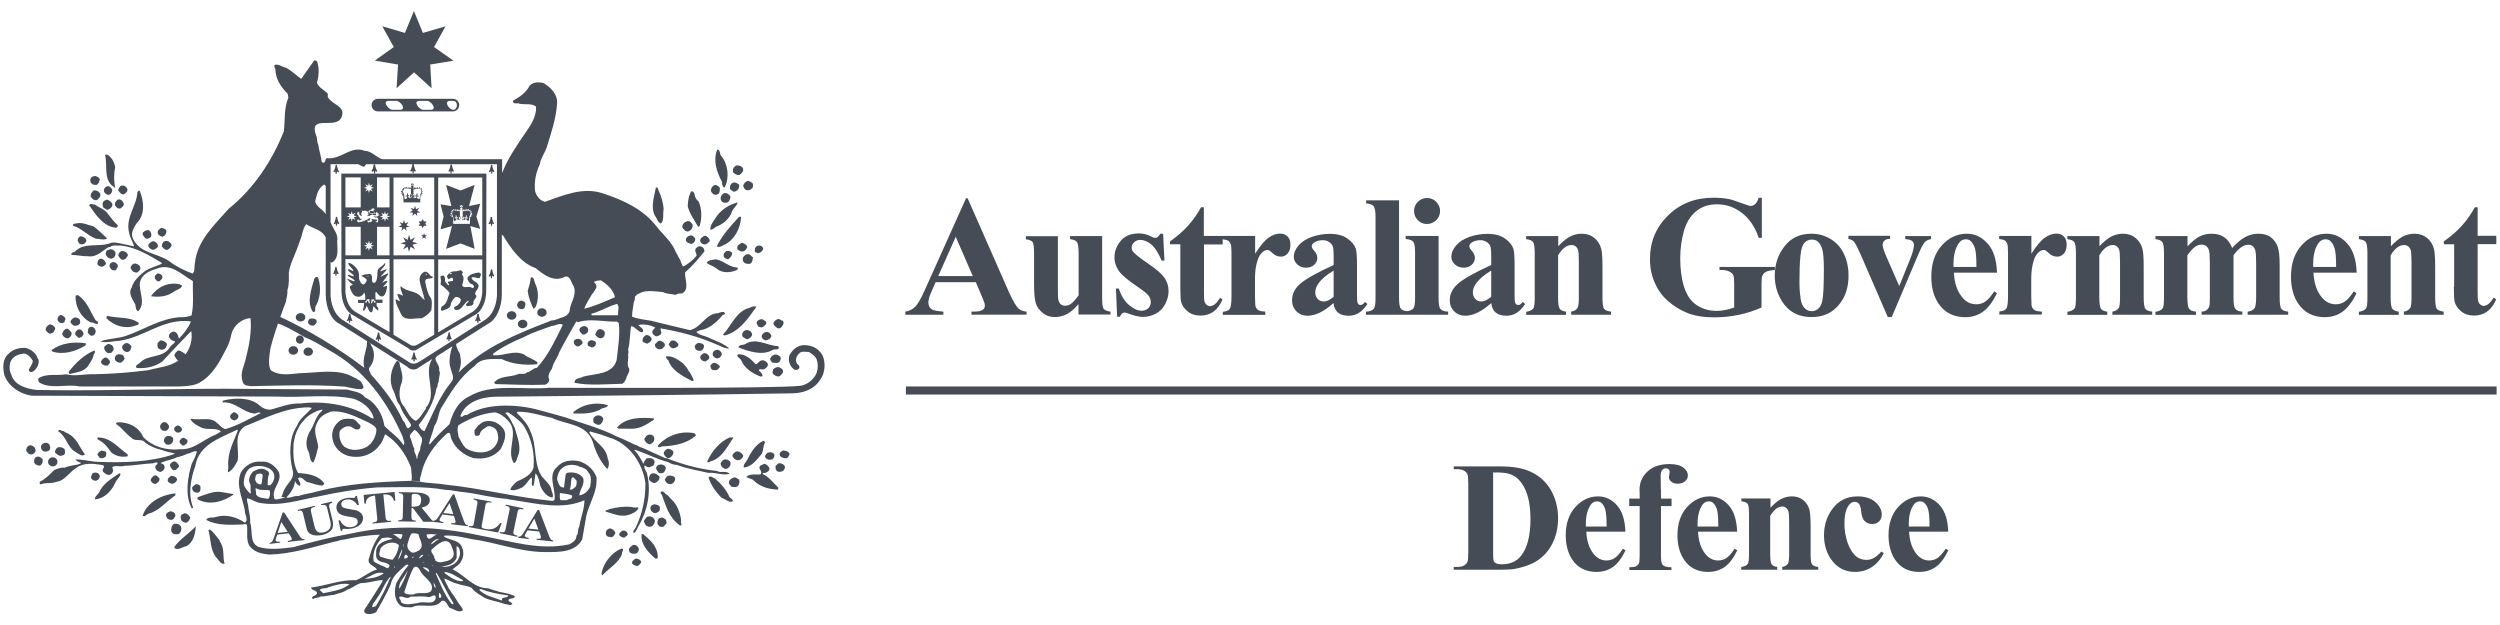 <?xml version="1.0" encoding="utf-8"?>
<!-- Generator: Adobe Illustrator 26.3.1, SVG Export Plug-In . SVG Version: 6.00 Build 0)  -->
<svg version="1.1" id="Layer_1" xmlns="http://www.w3.org/2000/svg" xmlns:xlink="http://www.w3.org/1999/xlink" x="0px" y="0px"
	 viewBox="0 0 170.08 42.52" style="enable-background:new 0 0 170.08 42.52;" xml:space="preserve">
<style type="text/css">
	.st0{fill:#464C56;}
</style>
<g>
	<path class="st0" d="M41.84,36.19c0.07,0.1-0.05,0.19-0.1,0.28c-0.1,0.12-0.29,0.07-0.41,0.02c-0.12-0.05-0.14-0.23-0.09-0.35
		c0.03-0.1,0.14-0.15,0.22-0.19C41.62,35.93,41.76,36.07,41.84,36.19 M12.16,36.33c0.14-0.1,0.21-0.28,0.17-0.47
		c-0.09-0.21-0.29-0.24-0.47-0.23c-0.21,0.11-0.22,0.33-0.21,0.5C11.73,36.37,11.97,36.37,12.16,36.33 M11.97,31.96
		c0.05-0.1,0.26-0.14,0.19-0.33c-0.1-0.1-0.17-0.28-0.36-0.23c-0.1,0.03-0.14,0.1-0.22,0.17c-0.05,0.15,0.05,0.26,0.14,0.36
		C11.77,32.01,11.91,32,11.97,31.96 M12.71,35.55c0.14-0.07,0.19-0.23,0.24-0.33c-0.07-0.14-0.22-0.31-0.4-0.3
		c-0.09,0.05-0.21,0.07-0.24,0.16c-0.05,0.12,0,0.24,0.05,0.35C12.47,35.52,12.58,35.59,12.71,35.55 M40.95,38.88
		c-0.02,0.07-0.05,0.21,0.03,0.26c0.45-0.49,1.1-0.82,1.34-1.46c-0.05-0.14,0.22-0.33-0.05-0.36
		C41.64,37.58,41.12,38.22,40.95,38.88 M42.82,35.01c0.22-0.07,0.52-0.21,0.62-0.45c-0.05-0.07-0.17-0.05-0.22-0.02
		c-0.6-0.15-1.19-0.03-1.76,0.09c-0.09,0.09-0.26,0.03-0.27,0.17C41.71,34.94,42.24,35.22,42.82,35.01 M14.95,36.77
		c-0.21-0.23-0.4-0.56-0.65-0.73c-0.03-0.02-0.09-0.02-0.12,0.03c0.17,0.61,0.12,1.3,0.5,1.82c0.19,0.17,0.31,0.5,0.6,0.47
		c-0.14-0.43,0-0.97-0.24-1.37C15.06,36.89,14.92,36.89,14.95,36.77 M2.42,30.7c0.02-0.08-0.03-0.16-0.05-0.24
		c-0.09-0.12-0.26-0.21-0.41-0.14c-0.14,0.07-0.19,0.21-0.17,0.36c0.09,0.16,0.21,0.26,0.4,0.23C2.28,30.89,2.37,30.78,2.42,30.7
		 M15.88,33.65c-0.02,0-0.03-0.02-0.02-0.04l-0.83-0.14c-0.53-0.07-1.01,0.17-1.51,0.33c-0.07,0.02-0.1,0.1-0.09,0.16
		C14.23,34.42,15.19,34.13,15.88,33.65 M13.63,33.07c-0.1-0.09-0.19-0.16-0.33-0.12c-0.1,0.11-0.29,0.14-0.21,0.35
		c0.05,0.19,0.26,0.24,0.41,0.21C13.68,33.42,13.64,33.21,13.63,33.07 M11.94,35.07c-0.03-0.17-0.17-0.27-0.34-0.29
		c-0.1,0.04-0.24,0.07-0.28,0.19c-0.09,0.12,0.04,0.21,0.07,0.31c0.1,0.07,0.22,0.12,0.34,0.07C11.87,35.29,11.89,35.14,11.94,35.07
		 M2.82,30.28c-0.07,0.14-0.02,0.33,0.14,0.42c0.14,0.05,0.29,0.02,0.4-0.07c0.1-0.14,0.05-0.26,0-0.38
		C3.23,30.04,2.92,30.12,2.82,30.28 M5.14,30.75c0.19,0.11,0.46,0.36,0.64,0.16c-0.4-0.52-0.54-1.08-1.12-1.4
		c-0.12-0.05-0.26-0.12-0.36-0.19c-0.12,0.03-0.28-0.19-0.34,0.02C4.55,29.72,4.54,30.4,5.14,30.75 M3.27,31.42
		c0,0.17,0.14,0.31,0.32,0.31c0.18,0,0.32-0.14,0.32-0.31s-0.14-0.31-0.32-0.31C3.41,31.11,3.27,31.25,3.27,31.42 M2.9,31.25
		c-0.1-0.12-0.24-0.23-0.41-0.17c-0.14,0.05-0.19,0.21-0.17,0.36c0.05,0.16,0.22,0.24,0.38,0.24C2.87,31.62,2.93,31.44,2.9,31.25
		 M3.74,30.77c0.14,0.14,0.28,0.31,0.52,0.21c0.21-0.03,0.17-0.28,0.14-0.41c-0.12-0.14-0.27-0.16-0.45-0.14
		C3.83,30.49,3.74,30.61,3.74,30.77 M10.85,32.55c-0.12-0.1-0.17-0.26-0.38-0.19c-0.09,0.09-0.24,0.19-0.21,0.35
		c0.07,0.12,0.17,0.23,0.33,0.21C10.73,32.84,10.87,32.74,10.85,32.55 M11.41,32.71c0.05,0.14,0.19,0.17,0.31,0.21
		c0.17-0.04,0.28-0.14,0.33-0.29c-0.04-0.19-0.23-0.26-0.4-0.26C11.53,32.45,11.39,32.54,11.41,32.71 M11.94,33.56
		c-0.91,0.09-1.93,0.59-2.24,1.53c0.17,0.1,0.26-0.09,0.39-0.14c0.73-0.17,1.26-0.88,1.84-1.25V33.56z M6.76,33.47
		c-0.07,0.15-0.36,0.35-0.29,0.5c0.65-0.05,1.12-0.57,1.38-1.14c0.09-0.24,0.35-0.38,0.35-0.62h-0.1
		C7.58,32.57,7.03,32.88,6.76,33.47 M6.79,32.43c0.02-0.26-0.33-0.36-0.51-0.21c-0.02,0.09-0.1,0.16-0.09,0.28
		c0.05,0.14,0.17,0.19,0.31,0.21C6.67,32.69,6.74,32.59,6.79,32.43 M11.87,37.2v0.09c0.28,0.17,0.55-0.09,0.83-0.14
		c0.48-0.28,0.59-0.87,0.62-1.35C12.89,36.28,12.23,36.68,11.87,37.2 M50.11,30.71c-0.14,0.05-0.26,0.16-0.29,0.31
		c0.09,0.19,0.29,0.36,0.53,0.26c0.07-0.05,0.23-0.16,0.21-0.3C50.45,30.82,50.33,30.7,50.11,30.71 M49.64,29.76
		c-0.67,0.28-1.26,0.99-1.53,1.65c0.1,0.12,0.21-0.05,0.33-0.05c0.71-0.26,1.05-0.99,1.45-1.58C49.81,29.74,49.71,29.76,49.64,29.76
		 M49.45,31.89c0.19-0.09,0.29-0.26,0.24-0.45c-0.1-0.19-0.45-0.29-0.59-0.03c-0.14,0.09-0.05,0.28,0.02,0.36
		C49.23,31.86,49.32,31.93,49.45,31.89 M49.95,32.48c-0.12,0.05-0.27,0.09-0.33,0.23c-0.1,0.16,0.05,0.29,0.14,0.4
		c0.15,0.04,0.38,0.07,0.48-0.1c0.07-0.12,0.09-0.26,0.04-0.38C50.16,32.57,50.07,32.46,49.95,32.48 M51.81,30.89
		c0.15-0.24,0.09-0.57,0.24-0.8l-0.09-0.11c-0.55,0.23-0.89,0.82-1.14,1.33c-0.09,0.16-0.29,0.33-0.21,0.5
		C51.17,31.74,51.47,31.29,51.81,30.89 M52.54,31.25c0.08-0.05,0.15-0.17,0.15-0.29c-0.05-0.21-0.34-0.23-0.5-0.14
		c-0.1,0.1-0.22,0.23-0.07,0.36C52.22,31.29,52.4,31.3,52.54,31.25 M53.28,30.65c-0.14,0.05-0.29,0.15-0.22,0.34
		c0.09,0.16,0.24,0.17,0.4,0.19c0.14,0,0.21-0.16,0.26-0.28C53.67,30.71,53.45,30.65,53.28,30.65 M53,31.51
		c-0.12,0.04-0.14,0.12-0.24,0.19c0,0.16,0,0.3,0.15,0.38c0.12,0.04,0.29,0.02,0.4-0.07c0.02-0.09,0.12-0.14,0.09-0.26
		C53.34,31.58,53.15,31.51,53,31.51 M51.88,32.24c0.02-0.1,0.12-0.05,0.19-0.07c0.14-0.05,0.33-0.15,0.26-0.36
		c-0.07-0.1-0.14-0.19-0.26-0.24c-0.14-0.03-0.21,0.07-0.31,0.09c-0.29,0.21,0.19,0.38-0.03,0.62c-0.31,0.02-0.72-0.07-0.95,0.16
		c0.14,0.12,0.34,0.12,0.46,0.21c0.45,0.48,1.09,0.64,1.7,0.66v-0.14C52.6,32.83,52.33,32.46,51.88,32.24 M49.64,33.84
		c-0.21-0.5-0.59-0.94-0.98-1.27c-0.14-0.05-0.31-0.24-0.46-0.09c0.17,0.52,0.48,0.97,0.89,1.39c0.26,0.05,0.48,0.36,0.76,0.24
		C49.88,33.99,49.73,33.9,49.64,33.84 M44.65,31.77c-0.05,0.17,0.09,0.28,0.17,0.4c0.12,0.05,0.28,0.04,0.38-0.07
		c0.02-0.09,0.12-0.19,0.09-0.28C45.23,31.56,44.79,31.51,44.65,31.77 M43.75,36.33l-0.1,0.02c-0.07,0.69,0.43,1.2,0.93,1.65h0.07
		c0.09,0.04,0.1-0.07,0.1-0.12C44.74,37.16,44.22,36.73,43.75,36.33 M46.34,35.43c-0.04-0.45-0.21-0.89-0.45-1.23l-0.48-0.52
		c-0.17-0.05-0.29-0.37-0.46-0.21c-0.02,0.07,0,0.14,0.07,0.17c0.29,0.78,0.47,1.56,1.24,2.11h0.07
		C46.42,35.67,46.28,35.55,46.34,35.43 M43.31,37.65c0.09-0.09,0.17-0.19,0.15-0.33c-0.07-0.16-0.21-0.29-0.41-0.24
		c-0.08,0.08-0.28,0.17-0.26,0.35C42.82,37.69,43.12,37.7,43.31,37.65 M43.22,38.01c-0.1,0.09-0.24,0.14-0.22,0.31
		c0.1,0.14,0.24,0.17,0.38,0.19c0.09-0.09,0.24-0.15,0.24-0.31C43.55,38.07,43.39,37.98,43.22,38.01 M45.46,32.92
		c0.05,0.02,0.14-0.02,0.17,0.03c0.17-0.05,0.29-0.19,0.31-0.38c-0.05-0.21-0.31-0.23-0.47-0.21c-0.12,0.02-0.15,0.16-0.24,0.24
		C45.23,32.74,45.34,32.84,45.46,32.92 M42.31,36.12c-0.09,0.09-0.22,0.14-0.17,0.31c0.1,0.09,0.21,0.14,0.33,0.15
		c0.09-0.09,0.24-0.12,0.24-0.26C42.65,36.14,42.48,36.05,42.31,36.12 M44.96,35.22c-0.22,0.03-0.27,0.29-0.21,0.47
		c0.05,0.03,0.1,0.17,0.21,0.14c0.21,0.09,0.28-0.14,0.38-0.23c0.03-0.07-0.02-0.15-0.03-0.24C45.22,35.31,45.11,35.17,44.96,35.22
		 M43.96,35.21c-0.05,0.12-0.22,0.21-0.12,0.35c0.05,0.09,0.09,0.23,0.21,0.24c0.12,0.07,0.29,0.05,0.38-0.07
		c0.07-0.1,0.14-0.19,0.12-0.33C44.46,35.14,44.15,35.05,43.96,35.21 M44.51,34.3c-0.09,0.05-0.21,0.07-0.26,0.19
		c0,0.12,0,0.28,0.16,0.35c0.07,0.09,0.24,0.09,0.33,0c0.14-0.04,0.19-0.23,0.14-0.37C44.79,34.34,44.67,34.34,44.51,34.3
		 M44.24,32.29c-0.07,0.14-0.15,0.28-0.02,0.42c0.09,0.07,0.21,0.19,0.36,0.14c0.14-0.07,0.31-0.21,0.29-0.4
		C44.74,32.26,44.44,32.08,44.24,32.29 M49.19,22.76c0.03,0.08,0.1,0.05,0.17,0.05c0.96-0.28,1.55-1.16,2.1-1.94
		c-0.14-0.07-0.33,0-0.46,0.07C50.09,21.16,49.78,22.13,49.19,22.76 M49.88,13.03c0.15,0.05,0.28-0.09,0.36-0.17
		c0.02-0.1,0.12-0.28-0.02-0.35c-0.1-0.05-0.19-0.12-0.33-0.09c-0.17,0.05-0.24,0.22-0.24,0.4C49.69,12.94,49.8,12.94,49.88,13.03
		 M50.31,11.9c0.14-0.09,0.33-0.28,0.22-0.47c-0.1-0.16-0.28-0.19-0.45-0.17c-0.16,0.09-0.26,0.26-0.21,0.45
		C49.99,11.85,50.16,11.94,50.31,11.9 M44.96,15.21c0.24-0.22,0.12-0.66,0.19-0.99c-0.03-0.45-0.17-0.88-0.34-1.25
		c-0.05-0.09-0.05-0.26-0.19-0.21c-0.1,0.59-0.38,1.3-0.07,1.91C44.7,14.83,44.72,15.12,44.96,15.21 M48.08,17.9
		c0.22,0.14,0.48,0.21,0.69,0.38c0.36,0.33,0.98,0.28,1.4,0.07c0.02-0.04,0.05-0.14-0.02-0.15c-0.55-0.02-0.95-0.49-1.45-0.56
		C48.47,17.69,48.16,17.67,48.08,17.9 M50.74,12.92c0.17,0.07,0.35,0,0.47-0.16c0.03-0.1,0.03-0.17,0-0.28
		c-0.1-0.09-0.21-0.17-0.36-0.17c-0.12,0.05-0.26,0.17-0.29,0.31C50.59,12.73,50.62,12.85,50.74,12.92 M50.56,17.5
		c-0.05,0.12-0.04,0.28,0.07,0.37c0.1,0.08,0.27,0.1,0.41,0.07c0.17-0.1,0.15-0.28,0.19-0.43c-0.1-0.05-0.14-0.14-0.26-0.21
		C50.79,17.26,50.64,17.36,50.56,17.5 M49.23,13.16c-0.14,0.09-0.24,0.24-0.19,0.42c0.05,0.19,0.22,0.24,0.4,0.21
		c0.17-0.05,0.24-0.24,0.26-0.42C49.61,13.24,49.42,13.06,49.23,13.16 M46.92,16.03c-0.12,0.04-0.24,0.12-0.26,0.26
		c0,0.23,0.22,0.26,0.4,0.31c0.14-0.07,0.29-0.21,0.22-0.4C47.21,16.1,47.08,15.97,46.92,16.03 M47.61,15.35
		c0.15-0.55,0.14-1.16-0.09-1.66c-0.17-0.1-0.26-0.33-0.28-0.52c-0.05-0.1-0.12-0.21-0.24-0.12c-0.14,0.29-0.21,0.62-0.21,0.99
		c0.12,0.5,0.46,0.94,0.71,1.4L47.61,15.35z M46.82,15.75c0.21-0.09,0.34-0.24,0.29-0.5c-0.09-0.09-0.14-0.17-0.24-0.21
		c-0.07,0-0.15,0-0.21,0.05c-0.15,0.05-0.26,0.21-0.24,0.38C46.51,15.61,46.63,15.77,46.82,15.75 M48.76,13.24
		c0.23-0.04,0.21-0.28,0.21-0.47c-0.09-0.1-0.21-0.19-0.34-0.19c-0.17,0.07-0.28,0.24-0.26,0.42C48.42,13.13,48.56,13.3,48.76,13.24
		 M49.78,14.45c0.03-0.23,0.38-0.45,0.4-0.68c-0.53,0.14-1.03,0.43-1.39,0.9c-0.19,0.31-0.5,0.62-0.46,0.97
		c0.15-0.02,0.29-0.14,0.4-0.22C49.18,15.26,49.59,14.92,49.78,14.45 M47.64,16.41c0.05,0.17,0.22,0.24,0.41,0.21
		c0.05-0.07,0.1-0.09,0.17-0.14c0.14-0.09,0.02-0.23-0.03-0.31c-0.09-0.07-0.17-0.16-0.29-0.12C47.77,16.13,47.61,16.22,47.64,16.41
		 M49.3,12.75c0.34-0.66,0.24-1.58-0.24-2.15c-0.12-0.12-0.03-0.4-0.26-0.43c-0.31,0.73-0.04,1.54,0.31,2.18
		C49.14,12.49,49.11,12.73,49.3,12.75 M50.88,23.07c0.14-0.07,0.24-0.14,0.29-0.28c0-0.33-0.46-0.47-0.64-0.17
		c-0.04,0.09-0.07,0.24,0.02,0.31C50.66,22.98,50.74,23.1,50.88,23.07 M53.05,24.58c0.07-0.09,0.1-0.24,0.02-0.33
		c-0.12-0.09-0.24-0.16-0.4-0.12c-0.12,0.05-0.19,0.12-0.26,0.23c-0.04,0.14,0.05,0.23,0.14,0.31
		C52.71,24.68,52.96,24.75,53.05,24.58 M53.02,25.6c0.14-0.09,0.29-0.22,0.24-0.43c-0.07-0.09-0.14-0.12-0.21-0.17
		c-0.17-0.07-0.33,0.02-0.45,0.12c-0.02,0.12-0.09,0.22,0,0.33C52.71,25.53,52.84,25.65,53.02,25.6 M52.98,23.6l-0.05-0.05
		c-0.74-0.03-1.5-0.61-2.24-0.14c-0.14,0.09-0.4,0-0.45,0.23c0.69,0.26,1.62,0.59,2.34,0.16C52.71,23.73,53.02,23.85,52.98,23.6
		 M3.35,22.69c0.1,0.04,0.19-0.04,0.28-0.07c0.03-0.1,0.14-0.17,0.12-0.3c-0.05-0.15-0.21-0.22-0.34-0.26
		c-0.17,0.05-0.28,0.19-0.31,0.35C3.14,22.53,3.23,22.63,3.35,22.69 M52,25.11c0.14-0.09,0.29-0.19,0.22-0.4
		c-0.09-0.12-0.24-0.23-0.41-0.19c-0.19,0.03-0.23,0.24-0.4,0.26c-0.28-0.31-0.69-0.71-1.19-0.68c-0.19,0.14,0.14,0.26,0.21,0.42
		c0.21,0.52,0.74,0.87,1.24,1.07c0.05,0.03,0.17,0.05,0.21-0.02c-0.02-0.14-0.12-0.26-0.24-0.35C51.62,25.01,51.88,25.2,52,25.11
		 M49.23,17.41c0.03,0.14,0.19,0.24,0.34,0.21c0.1-0.1,0.26-0.23,0.24-0.4c-0.08-0.14-0.24-0.16-0.4-0.14
		C49.3,17.17,49.21,17.27,49.23,17.41 M51.86,22.76c-0.12,0.21,0.05,0.33,0.21,0.4c0.17-0.02,0.36-0.1,0.41-0.3
		c-0.05-0.17-0.21-0.33-0.41-0.26C51.97,22.62,51.93,22.69,51.86,22.76 M50.23,17c0.09,0.1,0.24,0.14,0.38,0.09
		c0.09-0.05,0.23-0.19,0.23-0.33c-0.09-0.1-0.19-0.21-0.34-0.24c-0.12,0.03-0.24,0.11-0.33,0.23C50.16,16.83,50.12,16.96,50.23,17
		 M48.76,16.76c0.19,0.12,0.4-0.07,0.59-0.14c0.67-0.37,1.03-1.13,1.07-1.87h-0.14C49.68,15.4,49.13,16.01,48.76,16.76 M51.48,21.92
		c-0.03,0.12,0.07,0.19,0.09,0.28c0.1,0.05,0.22,0.1,0.33,0.05c0.12-0.1,0.28-0.19,0.22-0.36c-0.09-0.09-0.16-0.1-0.24-0.17
		C51.71,21.7,51.55,21.77,51.48,21.92 M51.6,17.22c0.16-0.02,0.28-0.16,0.33-0.31c-0.05-0.17-0.26-0.26-0.43-0.17
		c-0.09,0.04-0.15,0.16-0.15,0.28C51.31,17.17,51.5,17.21,51.6,17.22 M52.88,22.32c0.1,0.05,0.24,0.02,0.31-0.1
		c0.09-0.12,0.17-0.24,0.07-0.4c-0.14,0-0.21-0.17-0.38-0.1c-0.1,0.05-0.26,0.15-0.26,0.29C52.64,22.17,52.78,22.22,52.88,22.32
		 M7.05,18.11c0.05-0.07,0.21-0.1,0.14-0.24c-0.07-0.21-0.38-0.42-0.53-0.12C6.64,17.83,6.58,18,6.71,18.07
		C6.81,18.13,6.93,18.18,7.05,18.11 M6.5,21.78c-0.38-0.62-0.55-1.25-1.19-1.7c-0.07,0-0.17,0-0.17,0.07
		c-0.02,0.76,0.4,1.49,1.05,1.79c0.19-0.03,0.33,0.17,0.47,0.07C6.72,21.87,6.55,21.85,6.5,21.78 M5.34,22.98
		c0.1,0.03,0.16-0.07,0.24-0.07c0.04-0.09,0.14-0.14,0.09-0.26c-0.05-0.14-0.15-0.26-0.33-0.24c-0.12,0.07-0.24,0.15-0.22,0.33
		C5.14,22.86,5.28,22.89,5.34,22.98 M3.57,23.92c0.76,0.24,1.58-0.02,2.22-0.4l0.07-0.12l-0.05-0.05c-0.83-0.12-1.67,0-2.31,0.47
		L3.57,23.92z M7.29,16.22c-0.31-0.28-0.6-0.59-0.93-0.82C6,15.32,5.69,15.14,5.31,15.18c-0.12,0.05-0.35-0.02-0.36,0.17
		c0.6,0.17,1,0.68,1.58,0.89C6.79,16.24,7.07,16.37,7.29,16.22 M5.28,16.37c0.04,0.09,0.09,0.17,0.14,0.23
		c0.22,0.07,0.4-0.02,0.46-0.23c-0.05-0.19-0.21-0.28-0.41-0.3C5.33,16.13,5.29,16.25,5.28,16.37 M5.98,24.92
		c0.14-0.26,0.33-0.45,0.38-0.75c0.02-0.1,0.14-0.16,0.09-0.3L6.4,23.85c-0.71,0.31-1.24,0.82-1.74,1.46l0.07,0.14
		C5.19,25.32,5.65,25.32,5.98,24.92 M4.29,21.96c0.15-0.02,0.09-0.17,0.17-0.24c-0.03-0.17-0.17-0.23-0.31-0.3
		c-0.14,0.03-0.29,0.21-0.22,0.38C4,21.94,4.16,22.03,4.29,21.96 M4.23,22.76c0.08,0.15,0.26,0.31,0.46,0.24
		c0.1-0.09,0.22-0.21,0.17-0.38c-0.09-0.09-0.17-0.26-0.33-0.26C4.36,22.41,4.24,22.6,4.23,22.76 M6.12,22.25
		c-0.15,0.09-0.14,0.24-0.14,0.4c0.09,0.07,0.14,0.21,0.29,0.19c0.15-0.02,0.21-0.14,0.24-0.26C6.52,22.36,6.33,22.18,6.12,22.25
		 M4.79,21.92c0.07,0.11,0.12,0.17,0.23,0.23c0.17,0.03,0.33,0,0.43-0.16c0.02-0.07,0-0.19-0.03-0.26
		c-0.09-0.09-0.19-0.12-0.33-0.14C4.95,21.65,4.81,21.75,4.79,21.92 M27.08,4.39L26.98,6l1.19-1.08L29.36,6l-0.09-1.61l1.58-0.26
		L29.53,3.2l0.78-1.41l-1.54,0.45l-0.61-1.49l-0.61,1.49l-1.54-0.45l0.78,1.41L25.5,4.12L27.08,4.39z M7.89,15.49
		c0.09,0,0.14-0.1,0.12-0.17c-0.31-0.26-0.45-0.52-0.7-0.81c-0.22-0.3-0.55-0.36-0.84-0.59c-0.12,0.02-0.34-0.14-0.4,0.05
		C6.48,14.57,7.05,15.44,7.89,15.49 M11.06,16.11c0.15-0.07,0.27-0.19,0.26-0.4c-0.03-0.15-0.21-0.17-0.34-0.21
		c-0.14,0.07-0.31,0.21-0.24,0.4C10.82,16.04,10.92,16.06,11.06,16.11 M10.29,16.96c0.17,0.1,0.33-0.05,0.43-0.14
		c0.05-0.09,0-0.23-0.05-0.28c-0.1-0.07-0.17-0.15-0.31-0.12c-0.1,0.03-0.19,0.14-0.26,0.21C10.06,16.81,10.18,16.88,10.29,16.96
		 M9.86,16.17c0.1,0.14,0.29,0.05,0.41-0.05c0.05-0.12,0.03-0.29-0.07-0.4c-0.14-0.14-0.34-0.03-0.47,0.09
		C9.65,15.94,9.75,16.06,9.86,16.17 M25.28,7.15c0-0.24,0.19-0.43,0.43-0.43h5.1c0.24,0,0.43,0.19,0.43,0.43
		c0,0.24-0.19,0.43-0.43,0.43h-5.1C25.47,7.58,25.28,7.39,25.28,7.15 M30.83,7.47c0.33,0,0.35-0.61,0-0.61h-0.19
		C30.14,6.86,30.56,7.47,30.83,7.47 M28.79,7.47h0.5c0.5,0,0.03-0.61-0.24-0.61h-0.5C28.05,6.86,28.52,7.47,28.79,7.47 M26.7,7.47
		h0.5c0.5,0,0.03-0.61-0.24-0.61h-0.5C25.96,6.86,26.43,7.47,26.7,7.47 M8.44,13.22c0.1-0.09,0.28-0.19,0.22-0.37
		c-0.07-0.19-0.33-0.31-0.5-0.16c-0.03,0.1-0.19,0.21-0.07,0.33C8.17,13.15,8.32,13.25,8.44,13.22 M6.57,12.58
		c0.14-0.07,0.19-0.23,0.22-0.38c-0.05-0.14-0.17-0.17-0.29-0.23C6.38,11.99,6.24,12,6.17,12.13c-0.05,0.12-0.04,0.28,0.07,0.36
		C6.31,12.58,6.46,12.58,6.57,12.58 M11.01,16.76c0.09,0.12,0.21,0.26,0.38,0.24c0.12-0.07,0.27-0.19,0.29-0.33
		c-0.07-0.19-0.28-0.33-0.47-0.26C11.08,16.44,11.01,16.62,11.01,16.76 M7.39,14.24c0.14-0.04,0.26-0.19,0.26-0.33
		c-0.04-0.17-0.19-0.24-0.34-0.33c-0.1,0.04-0.22,0.04-0.28,0.14c-0.09,0.14-0.05,0.26,0,0.4C7.15,14.17,7.26,14.34,7.39,14.24
		 M6.17,13.37c0.09,0.14,0.22,0.29,0.43,0.24c0.12-0.12,0.27-0.23,0.22-0.43c-0.09-0.16-0.26-0.24-0.43-0.23
		C6.26,13.03,6.15,13.2,6.17,13.37 M8.22,14.17c0.07-0.08,0.26-0.17,0.19-0.35c-0.08-0.16-0.19-0.3-0.4-0.24
		c-0.12,0.1-0.22,0.21-0.19,0.38C7.91,14.09,8.01,14.24,8.22,14.17 M7.45,13.24c0.12-0.05,0.19-0.19,0.19-0.33
		c-0.07-0.12-0.19-0.29-0.38-0.23c-0.14,0.07-0.24,0.23-0.16,0.4C7.17,13.18,7.31,13.29,7.45,13.24 M7.69,12.68
		c0.09-0.02,0.07,0.16,0.15,0.07c-0.1-0.38-0.1-0.95,0-1.37c-0.07-0.35-0.21-0.64-0.52-0.85c-0.05-0.03-0.14-0.02-0.17,0.03
		C7.33,11.24,7.02,12.19,7.69,12.68 M8.74,23.93c0.17-0.07,0.14-0.21,0.21-0.35c-0.1-0.16-0.26-0.31-0.46-0.21
		c-0.09,0.09-0.22,0.14-0.17,0.33C8.36,23.85,8.56,24,8.74,23.93 M31.75,14.34c-0.06,0-0.08,0.01-0.13,0.02
		c-0.04,0-0.1,0.01-0.14,0.01v0.31h0.03c0,0-0.03,0.03-0.06,0.06c-0.01,0.02-0.02,0.04-0.03,0.06c0,0.01,0.01,0.01,0.01,0.01
		c0.01-0.01,0.04-0.02,0.06-0.03c0.04-0.02,0.06-0.06,0.06-0.06v0.24c0,0-0.03-0.03-0.06-0.06c-0.03-0.02-0.06-0.04-0.07-0.04
		c0,0,0,0-0.01,0c0,0,0,0.01,0,0.01c0,0,0,0,0.01-0.01c0,0.01,0.01,0.1,0.12,0.11c0.05,0.01,0.08-0.01,0.1-0.02
		c0.01-0.01,0.02-0.01,0.02-0.02c0.01-0.01,0.01-0.02,0.01-0.02l0.01,0c0,0,0.01-0.01,0.01-0.01v-0.01
		c-0.01-0.01-0.02-0.04-0.05-0.05c-0.04,0-0.06,0.04-0.06,0.05c0-0.01,0.01-0.13,0.05-0.12c0.03,0,0.05,0.04,0.06,0.06
		c0-0.01-0.01-0.03-0.01-0.06c0-0.04,0.03-0.15,0.05-0.15c0.01,0,0.03,0.12,0.02,0.16c-0.01,0.02-0.02,0.04-0.02,0.05
		c0.01-0.02,0.04-0.05,0.06-0.05c0.04,0,0.03,0.12,0.03,0.13c0,0-0.01-0.05-0.05-0.06c-0.02,0-0.05,0.02-0.05,0.03
		c0,0,0,0.01,0,0.01c0.01,0.01,0.01,0.05,0.03,0.08c0.02,0.02,0.03,0.03,0.05,0.04c0.04,0.01,0.08,0,0.1-0.01
		c0-0.01,0.02-0.15,0.03-0.24c0.04-0.13,0.1-0.23,0.09-0.27c-0.01-0.04-0.04-0.08-0.1-0.14C31.85,14.31,31.81,14.34,31.75,14.34
		 M31.72,14.85C31.72,14.85,31.72,14.85,31.72,14.85l0-0.01C31.72,14.84,31.72,14.85,31.72,14.85 M15.97,28.6
		c0.15-0.05,0.24-0.14,0.26-0.3c-0.04-0.12-0.17-0.24-0.33-0.26c-0.12,0.09-0.29,0.17-0.23,0.38C15.73,28.53,15.85,28.6,15.97,28.6
		 M31.95,15.07L31.95,15.07L31.95,15.07L31.95,15.07z M30.58,11.67c0.03-0.03,0.06-0.04,0.06-0.02c0,0.02,0.01,0.12,0.01,0.14
		c0,0.01,0.03,0,0.04,0c0.01,0,0.03,0.01,0.03,0c0-0.02,0.01-0.12,0.01-0.14s0.03-0.01,0.06,0.02c0.03,0.04,0.07,0,0.07-0.01
		c0,0,0.05,0,0.01-0.05c-0.05-0.05-0.12-0.32-0.12-0.32v-0.06c0-0.04-0.05-0.04-0.05-0.04l-0.01,0l0,0c0,0-0.05,0-0.05,0.04v0.06
		c0,0-0.07,0.28-0.12,0.32c-0.05,0.04,0.01,0.05,0.01,0.05C30.51,11.66,30.55,11.7,30.58,11.67 M32.67,13.86l-0.26,0.87l0.26,0.84
		L32,15.38l0.29,1.55l-0.96-0.37l-0.98,0.37l0.4-1.55l-0.78,0.22l0.21-0.87l-0.21-0.83l0.74,0.12l-0.36-1.44l0.98,0.38l0.96-0.38
		l-0.38,1.44L32.67,13.86z M31.93,14.32c0,0.02,0.02,0.04,0.04,0.04s0.04-0.02,0.04-0.04c0-0.03-0.02-0.04-0.04-0.04
		S31.93,14.3,31.93,14.32 M31.83,14.26c0,0.03,0.02,0.04,0.04,0.04c0.03,0,0.04-0.02,0.04-0.04c0-0.02-0.02-0.04-0.04-0.04
		C31.85,14.22,31.83,14.24,31.83,14.26 M30.83,14.26c0,0.03,0.02,0.04,0.04,0.04s0.04-0.02,0.04-0.04c0-0.02-0.02-0.04-0.04-0.04
		S30.83,14.24,30.83,14.26 M30.73,14.32c0,0.02,0.02,0.04,0.04,0.04c0.03,0,0.04-0.02,0.04-0.04c0-0.03-0.02-0.04-0.04-0.04
		C30.75,14.28,30.73,14.3,30.73,14.32 M30.68,14.68c0.02,0,0.04-0.02,0.04-0.04c0-0.02-0.02-0.04-0.04-0.04
		c-0.02,0-0.04,0.02-0.04,0.04C30.63,14.66,30.66,14.68,30.68,14.68 M32.06,14.54c0.01,0.01,0.01,0.02,0.02,0.02
		c0.03,0,0.04-0.02,0.04-0.04c0-0.02-0.02-0.04-0.04-0.04c-0.02,0-0.02,0.02-0.03,0.03c-0.01-0.03-0.01-0.05-0.02-0.07
		c0.01,0.01,0.01,0.02,0.02,0.02c0.02,0,0.04-0.02,0.04-0.05c0-0.02-0.02-0.04-0.04-0.04c-0.02,0-0.03,0.02-0.04,0.03
		c-0.03-0.03-0.07-0.07-0.1-0.09c-0.04-0.02-0.08-0.01-0.13-0.01c0,0-0.01,0-0.01,0c0.02,0,0.04-0.02,0.04-0.04
		c0-0.02-0.02-0.04-0.04-0.04c-0.03,0-0.05,0.02-0.05,0.04c0,0.02,0.02,0.04,0.04,0.04c-0.04,0-0.07,0-0.1,0.01
		c0.01-0.01,0.03-0.01,0.03-0.03c0-0.02-0.02-0.04-0.04-0.04c-0.03,0-0.04,0.02-0.04,0.04c0,0.02,0.02,0.03,0.03,0.03
		c-0.01,0-0.01,0-0.02,0c-0.02,0.01-0.05,0-0.07,0.01c0.02-0.01,0.03-0.01,0.03-0.03c0-0.02-0.02-0.04-0.04-0.04
		c-0.02,0-0.04,0.02-0.04,0.04c0,0.02,0.02,0.03,0.03,0.03c-0.02,0-0.03,0-0.05,0v-0.03H31.4c0.04-0.01,0.07-0.04,0.07-0.08
		c0-0.04-0.03-0.07-0.06-0.08c0-0.01-0.01-0.02-0.01-0.03c-0.01-0.02-0.01-0.05-0.01-0.05s0.03,0.01,0.05,0.03
		c0.02,0.02,0.04,0.04,0.04,0.04v-0.14c0,0-0.02,0.02-0.04,0.03c-0.02,0.02-0.05,0.03-0.05,0.03s0.01-0.03,0.03-0.05
		c0.02-0.02,0.03-0.04,0.03-0.04h-0.14c0,0,0.02,0.02,0.04,0.04c0.02,0.02,0.03,0.05,0.03,0.05s-0.03-0.01-0.05-0.03
		c-0.02-0.02-0.04-0.03-0.04-0.03v0.14c0,0,0.02-0.02,0.04-0.04c0.02-0.02,0.05-0.03,0.05-0.03s-0.01,0.02-0.01,0.05
		c0,0.01-0.01,0.02-0.01,0.03c-0.03,0.02-0.06,0.04-0.06,0.08c0,0.04,0.03,0.07,0.07,0.08h-0.07v0.03c-0.02,0-0.04,0-0.06,0
		c0.01-0.01,0.03-0.01,0.03-0.03c0-0.02-0.02-0.04-0.04-0.04c-0.03,0-0.04,0.02-0.04,0.04c0,0.02,0.02,0.02,0.03,0.03
		c-0.02,0-0.04,0-0.06,0c-0.01,0-0.02,0-0.03,0c0.02-0.01,0.03-0.01,0.03-0.03c0-0.02-0.02-0.04-0.04-0.04
		c-0.02,0-0.04,0.02-0.04,0.04c0,0.02,0.02,0.02,0.03,0.03c-0.03-0.01-0.06-0.01-0.1-0.01c0.02,0,0.04-0.02,0.04-0.04
		c0-0.02-0.02-0.04-0.04-0.04c-0.02,0-0.04,0.02-0.04,0.04c0,0.02,0.02,0.04,0.04,0.04c-0.06,0-0.1-0.02-0.13,0.01
		c-0.04,0.02-0.08,0.06-0.11,0.09c0-0.02-0.02-0.04-0.04-0.04c-0.03,0-0.04,0.02-0.04,0.04c0,0.02,0.02,0.05,0.04,0.05
		c0.02,0,0.03-0.02,0.03-0.03c-0.02,0.03-0.02,0.06-0.03,0.09c0-0.02-0.02-0.04-0.04-0.04c-0.02,0-0.04,0.02-0.04,0.04
		c0,0.03,0.02,0.04,0.04,0.04c0.02,0,0.03-0.02,0.04-0.04c0,0.01-0.01,0.02-0.01,0.03c0,0.04,0.02,0.08,0.04,0.12
		c0.01,0.02,0.01,0.03,0.02,0.05c-0.01-0.01-0.01-0.03-0.02-0.03c-0.02,0-0.04,0.02-0.04,0.04c0,0.02,0.02,0.04,0.04,0.04
		c0.02,0,0.03-0.02,0.04-0.04c0,0.01,0.01,0.02,0.01,0.02c0.01,0.03,0.02,0.31,0.02,0.31v0.17c0,0,0.29,0,0.57,0
		c0.29,0,0.57,0,0.57,0v-0.17l0,0c0,0,0.01-0.29,0.02-0.31c0,0,0.01-0.01,0.01-0.02c0.01,0.01,0.01,0.03,0.03,0.03
		c0.02,0,0.04-0.02,0.04-0.04c0-0.03-0.02-0.04-0.04-0.04c0,0,0,0,0,0c0-0.01,0-0.02,0.01-0.03c0.01-0.01,0.01-0.02,0.01-0.03
		c0,0.02,0.02,0.04,0.04,0.04c0.03,0,0.04-0.02,0.04-0.04c0-0.02-0.02-0.04-0.04-0.04c-0.02,0-0.02,0.02-0.03,0.03
		c0.01-0.02,0.02-0.04,0.02-0.07C32.06,14.55,32.06,14.55,32.06,14.54 M31.69,14.84C31.69,14.84,31.69,14.84,31.69,14.84
		c0,0,0,0.05,0,0.05c0,0,0-0.04,0-0.04L31.69,14.84z M12.23,30.12c0.09,0.1,0.16,0.21,0.29,0.19c0.12-0.1,0.26-0.14,0.24-0.33
		c-0.07-0.12-0.22-0.22-0.36-0.19C12.32,29.88,12.16,29.95,12.23,30.12 M28.69,12.83c0-0.02-0.02-0.04-0.04-0.04
		c-0.03,0-0.04,0.02-0.04,0.04c0,0.03,0.02,0.05,0.04,0.05C28.67,12.87,28.69,12.85,28.69,12.83 M28.59,12.77
		c0-0.03-0.02-0.04-0.04-0.04c-0.03,0-0.04,0.02-0.04,0.04c0,0.02,0.02,0.04,0.04,0.04C28.57,12.81,28.59,12.79,28.59,12.77
		 M11.15,29.99c0.03,0.11,0.1,0.24,0.22,0.26c0.09,0.02,0.24,0,0.31-0.09c0.1-0.09,0.12-0.24,0.09-0.36
		c-0.11-0.16-0.26-0.14-0.4-0.14C11.23,29.74,11.15,29.83,11.15,29.99 M32.22,20.65c-0.1,0.2-0.29,0.15-0.44,0.18
		c-0.23-0.16,0.13-0.21,0.1-0.38c-0.25,0.1-0.36,0.43-0.64,0.61c-0.1,0.02-0.28,0.07-0.34-0.05c0-0.05-0.02-0.1,0.02-0.13
		c0.23-0.08,0.39-0.25,0.44-0.49c-0.07-0.13-0.21-0.21-0.38-0.18c-0.15,0.12-0.23,0.28-0.31,0.43c0.03,0.36-0.38,0.4-0.59,0.51
		l-0.08-0.07c0-0.1,0-0.2,0.1-0.26c0.34-0.16,0.34-0.58,0.49-0.87c-0.11-0.23-0.62-0.6-0.62-0.6s0.03-0.14,0.03-0.26
		c0-0.12-0.06-0.25-0.02-0.3c0,0,0.11-0.05,0.14-0.05c0.18,0.03,0.16,0.26,0.16,0.4c0.05,0.08,0.27,0.4,0.28,0.2
		c-0.02-0.07-0.14-0.04-0.07-0.18l0.33-0.05c0.03-0.4-0.22-0.14-0.31-0.11c-0.08-0.08-0.09-0.16-0.1-0.24
		c0.15-0.2,0.34-0.33,0.59-0.3c0.15,0,0.39-0.18,0.47,0.05c0.05,0.05-0.03,0.1-0.05,0.15c0.21,0.23,0.08,0.51,0.02,0.76
		c0.15,0.25,0.49-0.02,0.69,0.18c0.08,0,0.13-0.07,0.11-0.15c-0.07-0.05-0.08-0.15-0.18-0.12c-0.13-0.08-0.26-0.25-0.26-0.43
		c0.16-0.27,0.46-0.3,0.74-0.36c0.07-0.02,0.19,0.1,0.19,0.11l-0.1,0.28c-0.09-0.05-0.19,0.02-0.22-0.03c-0.1-0.05-0.25-0.07-0.34,0
		c0.08,0.25,0.39,0.25,0.49,0.51c0.02,0.26-0.24,0.36-0.24,0.61C32.61,20.24,32.1,20.38,32.22,20.65 M30.75,18.61
		c0-0.02-0.04-0.03-0.08-0.03c-0.05,0.01-0.08,0.02-0.08,0.04c0,0.02,0.04,0.03,0.08,0.03C30.72,18.65,30.75,18.63,30.75,18.61
		 M12.08,28.93c-0.05,0.07-0.15,0.05-0.21,0.16c-0.05,0.1-0.02,0.22,0.1,0.29c0.09,0.09,0.22,0.05,0.33,0
		c0.04-0.09,0.12-0.14,0.07-0.23C12.32,29.03,12.2,28.98,12.08,28.93 M31.49,14.98c0.01,0,0.02,0,0.03,0
		c-0.03-0.01-0.04-0.02-0.05-0.03C31.47,14.97,31.48,14.98,31.49,14.98 M19.96,23.55c-0.18,0-0.33,0.13-0.33,0.29
		c0,0.16,0.14,0.29,0.33,0.29c0.18,0,0.32-0.13,0.32-0.29C20.28,23.68,20.14,23.55,19.96,23.55 M8.01,24.11
		c-0.17,0.05-0.24,0.24-0.17,0.4c0.1,0.12,0.22,0.17,0.38,0.17c0.1-0.09,0.24-0.14,0.26-0.33c-0.03-0.02-0.07-0.05-0.05-0.09
		C8.38,24.11,8.17,24.09,8.01,24.11 M7.29,24c0.1,0.03,0.26,0.05,0.34-0.05c0.04-0.09,0.14-0.16,0.09-0.28
		c-0.03-0.18-0.19-0.24-0.34-0.28c-0.12,0.05-0.17,0.1-0.28,0.19C7.05,23.78,7.17,23.9,7.29,24 M6.91,24.73
		c0.1,0.1,0.21,0.17,0.4,0.14c0.09-0.07,0.22-0.19,0.15-0.34c-0.09-0.09-0.17-0.23-0.31-0.21C7.02,24.39,6.79,24.54,6.91,24.73
		 M25.38,11.67c0.03-0.03,0.06-0.04,0.06-0.02c0,0.02,0.01,0.12,0.01,0.14c0,0.01,0.03,0,0.04,0c0.01,0,0.03,0.01,0.03,0
		c0-0.02,0.01-0.12,0.01-0.14s0.03-0.01,0.05,0.02c0.03,0.04,0.07,0,0.07-0.01c0,0,0.05,0,0-0.05c-0.05-0.05-0.12-0.32-0.12-0.32
		v-0.06c0-0.04-0.05-0.04-0.05-0.04l-0.01,0l-0.01,0c0,0-0.05,0-0.05,0.04v0.06c0,0-0.07,0.28-0.12,0.32
		c-0.05,0.04,0.01,0.05,0.01,0.05C25.32,11.66,25.36,11.7,25.38,11.67 M20.97,24.21c0.18,0,0.32-0.13,0.32-0.29
		c0-0.16-0.15-0.28-0.32-0.28c-0.18,0-0.32,0.13-0.32,0.28C20.64,24.09,20.79,24.21,20.97,24.21 M28,11.66
		c0.03-0.03,0.06-0.04,0.06-0.02c0,0.02,0.01,0.12,0.01,0.14c0,0.01,0.03,0,0.04,0c0.01,0,0.03,0.01,0.03,0
		c0-0.02,0.01-0.13,0.01-0.14s0.03-0.01,0.06,0.02c0.02,0.03,0.06,0,0.06-0.01c0,0,0.05,0,0.01-0.05c-0.05-0.05-0.12-0.33-0.12-0.33
		v-0.06c0-0.04-0.05-0.04-0.05-0.04l-0.01,0l-0.01,0c0,0-0.05,0-0.05,0.04v0.06c0,0-0.07,0.28-0.12,0.33
		c-0.05,0.05,0.01,0.05,0.01,0.05C27.93,11.65,27.97,11.69,28,11.66 M31.27,14.98c0,0,0.02-0.02,0.03-0.03
		c-0.02,0.01-0.03,0.03-0.06,0.03C31.25,14.99,31.26,14.99,31.27,14.98 M27.59,12.77c0-0.03-0.02-0.04-0.04-0.04
		c-0.02,0-0.04,0.02-0.04,0.04c0,0.02,0.02,0.04,0.04,0.04C27.57,12.81,27.59,12.79,27.59,12.77 M31.17,14.99c0.01,0,0.02,0,0.03,0
		c-0.03,0-0.05-0.01-0.07-0.01C31.15,14.98,31.16,14.99,31.17,14.99 M31.05,14.83c0,0,0,0.05,0,0.05
		C31.05,14.89,31.06,14.83,31.05,14.83c0,0,0,0.01,0,0.01V14.83z M31.28,14.9c-0.04,0.03-0.06,0.06-0.06,0.06v-0.24
		c0,0,0.03,0.03,0.06,0.06c0.02,0.02,0.04,0.03,0.06,0.03c0-0.01,0.01-0.01,0.01-0.01c-0.01-0.02-0.02-0.04-0.03-0.06
		c-0.03-0.04-0.06-0.06-0.06-0.06h0.03v-0.31c-0.05,0-0.11-0.01-0.14-0.01c-0.05-0.01-0.07-0.02-0.13-0.02
		c-0.06,0-0.11-0.03-0.17,0.02c-0.07,0.06-0.09,0.1-0.1,0.14c-0.01,0.04,0.05,0.13,0.09,0.27c0,0.06,0.02,0.18,0.03,0.24
		c0.02,0.01,0.05,0.03,0.09,0.01c0,0,0,0,0,0c0.03-0.01,0.04-0.03,0.06-0.04c0,0,0.01,0,0.01-0.01c0.01-0.03,0.01-0.06,0.02-0.07
		c0,0,0-0.01,0-0.01c-0.01-0.01-0.03-0.04-0.05-0.04c-0.04,0-0.05,0.05-0.05,0.06h0c0-0.01-0.01-0.13,0.03-0.13
		c0.03,0,0.05,0.03,0.07,0.05C31.01,14.82,31,14.8,31,14.78c-0.01-0.04,0-0.15,0.02-0.16c0.01,0,0.06,0.11,0.05,0.15
		c0,0.02,0,0.05-0.01,0.06c0.01-0.02,0.02-0.06,0.05-0.06c0.04,0,0.06,0.11,0.06,0.12c0,0-0.02-0.05-0.06-0.05
		c-0.02,0-0.04,0.03-0.04,0.04c0,0,0,0.01,0,0.01c0,0,0.01,0.01,0.01,0.01v0l0.02,0c0,0,0.02,0.08,0.13,0.06
		c0.11-0.02,0.12-0.1,0.12-0.11c0.01,0.01,0.01,0.01,0.01,0.01c0-0.01,0-0.01,0.01-0.01c0,0,0,0-0.01-0.01
		C31.34,14.86,31.31,14.88,31.28,14.9 M20.67,23.1c0-0.15-0.12-0.28-0.27-0.28c-0.15,0-0.27,0.13-0.27,0.28
		c0,0.15,0.12,0.28,0.27,0.28C20.55,23.38,20.67,23.26,20.67,23.1 M30.97,15.03c0.01,0,0.02-0.01,0.03-0.01
		C30.99,15.02,30.98,15.02,30.97,15.03C30.97,15.03,30.97,15.03,30.97,15.03 M31.58,14.99c0.01,0,0.01-0.01,0.02-0.01
		c-0.02,0-0.03,0.01-0.05,0.01C31.56,14.99,31.57,14.99,31.58,14.99 M27.25,21.3c-0.1-0.26-0.34-0.63-0.34-0.93
		c0.05-0.04,0.24,0.15,0.29,0.1c0-0.11-0.18-0.35-0.16-0.47c0.17,0,0.39,0.12,0.39,0.12s-0.27-0.58-0.16-0.65
		c0.39,0.41,1.03,0.28,1.37,0.72c0.08,0.07,0.15,0.16,0.25,0.22c-0.07-0.41-0.26-0.82-0.33-1.27c-0.05-0.23,0.03-0.44,0.2-0.58
		c0.21-0.17,0.32-0.03,0.47,0.12c0.06,0.15,0.19,0.11,0.23,0.16c-0.1,0.23-0.6-0.05-0.52,0.41c0.08,0.33,0.15,0.73,0.34,0.97
		c0.16,0.23,0.08,0.59,0.07,0.87c-0.15,0.25-0.39,0.43-0.65,0.56C28.2,21.62,27.48,21.91,27.25,21.3 M28.95,18.62
		c-0.01,0.01,0,0.04,0.03,0.06c0.02,0.02,0.05,0.03,0.06,0.02c0.01-0.01,0-0.04-0.03-0.06C28.99,18.61,28.96,18.61,28.95,18.62
		 M21.37,19.01c-0.19,0.68-0.53,1.58-0.07,2.22c0.19,0.02,0.14-0.21,0.15-0.35c0.34-0.57,0.41-1.27,0.21-1.94
		C21.61,18.77,21.41,18.84,21.37,19.01 M20.45,21.3c-0.18,0-0.33,0.13-0.33,0.29c0,0.16,0.15,0.28,0.33,0.28
		c0.18,0,0.32-0.13,0.32-0.28C20.78,21.43,20.63,21.3,20.45,21.3 M21.1,21.68c-0.12,0.04-0.17,0.21-0.12,0.33
		c0.07,0.1,0.21,0.17,0.36,0.14c0.1-0.07,0.24-0.17,0.2-0.33C21.49,21.66,21.25,21.65,21.1,21.68 M28.9,16l-0.05-0.15L28.8,16
		l-0.16,0l0.13,0.1l-0.05,0.15l0.13-0.09l0.13,0.09l-0.05-0.15l0.13-0.1L28.9,16z M28.66,15.36l0.09,0.16l0.09-0.16h0.18l-0.09-0.15
		l0.09-0.15h-0.18l-0.09-0.15l-0.09,0.15h-0.18l0.09,0.15l-0.09,0.15H28.66z M24.8,14.95L24.8,14.95c0-0.02,0.02-0.03,0.03-0.05
		C24.82,14.92,24.8,14.94,24.8,14.95 M22.77,11.7c0.03-0.03,0.05-0.04,0.05-0.02c0,0.02,0.01,0.12,0.01,0.14
		c0,0.01,0.03,0.01,0.04,0c0.01,0,0.03,0.01,0.04,0c0-0.02,0.01-0.12,0.01-0.14c0-0.02,0.03-0.02,0.05,0.02
		c0.03,0.04,0.07,0,0.07-0.01c0,0,0.05,0,0.01-0.05c-0.05-0.05-0.12-0.32-0.12-0.32v-0.06c0-0.04-0.05-0.04-0.05-0.04l-0.01,0l0,0
		c0,0-0.05,0-0.05,0.04v0.06c0,0-0.07,0.28-0.12,0.32c-0.05,0.05,0.01,0.05,0.01,0.05C22.71,11.7,22.75,11.73,22.77,11.7
		 M23.23,19.78l-0.01-7.97h0v0h9.87v0h0l-0.01,7.97c0,0.77-0.33,1.44-0.78,1.65l-3.86,2.3c-0.08,0.07-0.19,0.12-0.31,0.12
		c-0.14,0-0.26-0.06-0.35-0.16L24,21.43C23.55,21.22,23.23,20.55,23.23,19.78 M26.5,15.43h-0.85v1.94h0.85V15.43z M29.81,17.37h3
		v-5.29h-3V17.37z M29.81,22.61l2.36-1.41c0.4-0.27,0.59-0.74,0.64-1.31v-2.24h-3V22.61z M26.77,17.37h2.77v-5.29h-2.77V17.37z
		 M26.77,22.77l1.08,0.65c0.08,0.07,0.18,0.1,0.29,0.1c0.11,0,0.21-0.04,0.29-0.1h0.02l1.09-0.65v-5.13h-2.77V22.77z M26.54,14.72
		l-0.21-0.06l0.11-0.19l-0.19,0.11l-0.06-0.21l-0.06,0.21l-0.19-0.11l0.11,0.19l-0.21,0.06l0.21,0.06l-0.11,0.19l0.19-0.11
		l0.06,0.21l0.06-0.21l0.19,0.11l-0.11-0.19L26.54,14.72z M25.65,14.11h0.85v-2.04h-0.85V14.11z M24.96,12.72l-0.21,0.06l0.21,0.06
		l-0.11,0.19l0.19-0.11l0.06,0.21l0.06-0.21l0.19,0.11l-0.11-0.19l0.21-0.06l-0.21-0.06l0.11-0.19l-0.19,0.11l-0.06-0.21l-0.06,0.21
		l-0.19-0.11L24.96,12.72z M24.57,14.56c0,0.01,0,0.02,0,0.03c0.02-0.01,0.03-0.01,0.04-0.03c0,0.03-0.03,0.05-0.03,0.07
		c0.01,0,0.01,0.01,0.03,0.01h0.01l-0.03,0.06l-0.01,0c-0.05-0.02-0.13-0.09-0.15-0.17c0-0.02,0.03-0.03,0.03-0.05
		c0-0.02-0.02-0.03-0.04-0.03c-0.02,0-0.02,0.03-0.02,0.05c-0.01-0.04,0.01-0.1-0.03-0.1c-0.02,0-0.03,0.02-0.03,0.04
		c0,0.02,0.01,0.03,0.01,0.05c-0.01-0.02-0.02-0.03-0.04-0.04c0,0.04-0.02,0.03-0.02,0.05c-0.01,0.02,0.03,0.03,0.05,0.04
		c-0.01,0-0.04,0-0.04,0.02c0.01,0.03,0,0.06,0.03,0.06c0.02,0,0.02-0.02,0.04-0.03c0,0.01,0,0.02,0,0.02
		c0,0.02,0.01,0.02,0.03,0.02c-0.01,0.01-0.02,0.02-0.04,0.02c0.01,0.03,0.03,0.04,0.05,0.04c-0.01,0.01-0.02,0.02-0.03,0.02
		c0.01,0.02,0.03,0.03,0.06,0.03c-0.01,0.01-0.01,0.02-0.01,0.03c0.01,0.01,0.01,0.02,0.02,0.02c0.01,0,0.02-0.01,0.03-0.01
		c0,0.01-0.01,0.02-0.01,0.04c0,0.02,0.01,0.03,0.03,0.03c0.01,0,0.02,0,0.03-0.01c-0.01,0.01-0.02,0.03-0.02,0.04
		c0,0.02,0.02,0.02,0.04,0.02c0.03,0,0.06-0.02,0.09-0.05c-0.01,0.02-0.03,0.04-0.04,0.06c-0.04,0.06-0.1,0.08-0.17,0.09
		c-0.03,0-0.03-0.08-0.07-0.08c-0.02,0-0.02,0.03-0.03,0.05c-0.01,0.02-0.04,0.02-0.04,0.04c0,0.02,0.02,0.03,0.04,0.03
		c-0.01,0.01-0.02,0.02-0.02,0.03c0,0.01,0.01,0.03,0.03,0.03c0.01,0.01,0.02,0.03,0.04,0.03c0.02,0,0.03-0.01,0.04-0.03
		c0.01,0.01,0.01,0.02,0.01,0.03c0.01-0.01,0.03-0.04,0.04-0.04c0.01,0,0.01,0.01,0.02,0.01c0.02,0,0.02-0.01,0.02-0.03
		c0,0.01,0.01,0.04,0.02,0.04c0.01,0,0.02-0.01,0.03-0.02c0,0.01,0,0.01,0.01,0.02c0.02-0.01,0.03-0.02,0.03-0.04
		c0.01,0.01,0.01,0.02,0.03,0.03c0.01-0.02,0.01-0.02,0.01-0.04c0-0.01,0-0.03,0-0.04c0,0.01,0.01,0.06,0.02,0.06
		c0.02,0,0.02-0.03,0.04-0.03c0.01,0,0.02,0.01,0.03,0.01c0.01,0,0.01,0,0.01-0.01c0-0.02-0.02-0.02-0.02-0.04
		c0.03,0,0.05,0.02,0.07,0.04l0-0.04V15c0.01,0.01,0.03,0.02,0.05,0.02c0.01,0,0.01,0,0.02-0.01c-0.01-0.02-0.02-0.03-0.02-0.06
		c0,0.02,0.01,0.03,0.03,0.03c0.14,0,0.18-0.15,0.31-0.15c0.01,0,0.01,0,0.01,0.01c-0.02,0.03-0.04,0.04-0.04,0.07
		c0,0.02,0.02,0.04,0.05,0.04c-0.03,0.04-0.06,0.07-0.11,0.07c-0.03,0-0.03-0.03-0.06-0.03c-0.02,0-0.05,0.02-0.05,0.05
		c0,0.01,0.01,0.03,0.03,0.03c0.01,0,0.02-0.01,0.03-0.01c-0.01,0.01-0.02,0.02-0.02,0.03c0,0.01,0.01,0.02,0.02,0.03
		c0.01,0,0.01-0.01,0.01-0.01c0,0.01,0.01,0.03,0.02,0.03c0.02,0,0.03-0.02,0.04-0.03c0.03-0.01,0.05-0.02,0.07-0.04
		c-0.01,0.02-0.02,0.03-0.02,0.04c0,0.01,0,0.02,0.01,0.02c0.03,0,0.05-0.02,0.06-0.05c0.01,0.01,0.02,0.01,0.02,0.02
		c0.02-0.02,0.02-0.04,0.04-0.05c0.03-0.02,0.05-0.01,0.07-0.04C25.3,15,25.28,15,25.28,14.96c0-0.03,0-0.07,0.03-0.07
		c0.06,0,0.09,0.04,0.16,0.04h0.09c0.04,0,0.09,0,0.09,0.04v0.05c0,0.02-0.01,0.03-0.03,0.03c-0.02,0-0.02-0.01-0.04-0.01
		c-0.02,0-0.03,0.02-0.03,0.04c0,0.01,0.01,0.01,0.02,0.02l0.02-0.01c0,0.03,0.02,0.03,0.05,0.02c0,0.02,0,0.04,0.02,0.04
		c0.02,0,0.02-0.03,0.02-0.05c0.01,0.01,0.02,0.03,0.03,0.03c0.01,0,0-0.01,0.01-0.01v-0.03c0-0.02,0-0.03-0.01-0.05
		c0,0,0.01-0.01,0.01-0.01l0.03-0.01c-0.01-0.02-0.03-0.02-0.03-0.04c0-0.01,0.02-0.01,0.02-0.03c0-0.03-0.04-0.03-0.05-0.06
		l0.02-0.01c0.01-0.01,0.02-0.02,0.02-0.03c-0.05-0.02-0.06-0.06-0.1-0.06c-0.02,0-0.03,0.01-0.06,0.01h-0.04
		c-0.05-0.02-0.09-0.04-0.14-0.09c0.07,0.01,0.11,0.03,0.19,0.03c0.06,0,0.08-0.01,0.13-0.04c0.05-0.02,0.06-0.07,0.12-0.05
		c-0.02-0.02-0.03-0.05-0.06-0.05c-0.02,0-0.03,0.01-0.05,0.03c0.02-0.03,0.04-0.05,0.04-0.09c0-0.03-0.01-0.03-0.02-0.05
		c-0.01,0.02-0.02,0.04-0.03,0.06c0,0-0.01-0.02-0.01-0.02c0-0.04-0.01-0.06-0.03-0.1c-0.02,0.01-0.01,0.03-0.03,0.05
		c-0.02-0.03-0.03-0.05-0.05-0.08c-0.01,0.05-0.02,0.08-0.02,0.13c-0.02,0-0.04-0.03-0.05-0.05c-0.02-0.02-0.05-0.02-0.08-0.03
		c0.01,0.02,0.02,0.04,0.02,0.06c-0.04,0-0.07,0-0.11,0c-0.04,0-0.06,0.02-0.11,0.02c-0.05,0-0.08-0.05-0.08-0.11
		c0-0.04,0.01-0.09,0.05-0.09c0.07,0,0.11,0.04,0.19,0.04c0.03,0,0.04,0,0.06-0.02c-0.02-0.03-0.04-0.04-0.08-0.05
		c0.01-0.01,0.02-0.03,0.03-0.03h0.07c0.02,0,0.03,0.01,0.05,0.02c-0.03-0.03-0.05-0.06-0.09-0.06c-0.01,0-0.01,0-0.02,0
		c0.02-0.03,0.03-0.05,0.05-0.08c-0.04,0.04-0.09,0.02-0.14,0.03c-0.05,0.02-0.05,0.1-0.1,0.1h-0.05c-0.04,0-0.07,0.04-0.07,0.07
		v0.07c0,0.08,0.08,0.14,0.16,0.14h0.07c0.03,0,0.04-0.02,0.06-0.02h0.05c0.03,0,0.04-0.01,0.06-0.01c0.04,0,0.08,0.01,0.08,0.05
		c0,0.05-0.05,0.07-0.09,0.07c-0.07,0-0.1-0.05-0.16-0.05h-0.05L25.1,14.7c-0.01,0-0.01-0.01-0.02-0.01c-0.03,0-0.04,0.02-0.07,0.02
		c0-0.02-0.01-0.03-0.01-0.04c0-0.02,0.01-0.03,0.01-0.05c0.01,0.02,0.02,0.03,0.04,0.04c0.02-0.05,0.01-0.07,0.01-0.12
		c0-0.04-0.01-0.05-0.03-0.08c0.03,0,0.06-0.03,0.06-0.06c0-0.01-0.01-0.03-0.03-0.03c-0.03,0-0.04,0.02-0.08,0.02
		c-0.03,0-0.03-0.02-0.05-0.03c-0.03-0.02-0.06-0.03-0.1-0.03h-0.04c-0.03,0-0.05,0.03-0.08,0.03c-0.03,0-0.03-0.03-0.06-0.03
		c-0.02,0-0.02,0-0.04,0v0.02c0,0.03,0.03,0.03,0.03,0.06C24.64,14.46,24.58,14.43,24.57,14.56 M25.24,16.78l0.21-0.06l-0.21-0.06
		l0.11-0.19l-0.19,0.11l-0.06-0.21l-0.06,0.21l-0.19-0.11l0.11,0.19l-0.21,0.06l0.21,0.06l-0.11,0.19l0.19-0.11l0.06,0.21l0.06-0.21
		l0.19,0.11L25.24,16.78z M24.07,14.78l0.21-0.06l-0.21-0.06l0.11-0.19l-0.19,0.11l-0.06-0.21l-0.06,0.21l-0.19-0.11l0.11,0.19
		l-0.21,0.06l0.21,0.06l-0.11,0.19l0.19-0.11l0.06,0.21l0.06-0.21l0.19,0.11L24.07,14.78z M23.5,14.11h1.04v-2.04H23.5V14.11z
		 M23.5,17.37h1.04v-1.94H23.5V17.37z M23.5,19.88c0.05,0.57,0.25,1.05,0.64,1.31l2.36,1.41v-4.97h-3V19.88z M23.81,19.59
		c-0.07-0.17,0.17-0.19,0.2-0.22c-0.07-0.03-0.4-0.36-0.39-0.4c0.02-0.04,0.43,0.21,0.51,0.16c0.02-0.15-0.47-0.29-0.47-0.4
		c0-0.13,0.41,0.16,0.41,0.04c0-0.12-0.39-0.27-0.39-0.42c0-0.14,0.24,0.09,0.37,0.09c-0.03-0.18-0.36-0.34-0.36-0.56
		c0.27-0.01,0.73,0.45,0.73,0.77c0,0.19,0.01,0.16,0.01,0.29c0,0.13,0.15,0.41,0.28,0.41c0.13,0,0.24-0.23,0.24-0.3
		c0-0.08-0.3-0.27-0.38-0.27c0.12-0.11,0.38-0.12,0.5-0.14c0.45-0.07,0.05,0.69,0.42,0.59c0.16-0.04,0.19-0.49,0.19-0.71
		c0-0.34,0.25-0.28,0.52-0.64c0.1,0.2-0.41,0.53-0.31,0.58c0.47-0.15,0.67-0.37-0.02,0.38c0.73-0.35,0.69-0.4,0.13,0.4
		c0.17-0.09,0.33-0.2,0.35-0.08c-0.01,0.08-0.25,0.27-0.29,0.38c0.07-0.04,0.26-0.11,0.27-0.09c0.02,0.05-0.09,0.94-0.5,0.67
		c-0.1-0.07-0.23-0.3-0.26-0.26c-0.06,0.08-0.02,0.43-0.02,0.52h0.47v0.23h-0.4c0,0.03,0,0.06,0,0.12c0,0.2,0.12,0.08,0.12,0.37
		c0,0.11-0.36-0.27-0.31-0.28c-0.08,0.02-0.02,0.41-0.18,0.43c-0.15,0.01-0.24-0.41-0.32-0.44c0.02,0.04-0.14,0.39-0.21,0.32
		c-0.08-0.08,0.04-0.11,0.04-0.41c0-0.06,0.01-0.1,0.01-0.11h-0.41V20.4h0.48c0.01-0.03,0.01-0.07,0.01-0.19
		c0-0.19-0.05-0.21-0.06-0.32c-0.02,0.07-0.19,0.3-0.39,0.3C24.12,20.18,23.99,20.07,23.81,19.59 M25.26,20.64
		c0.07,0.04,0.08-0.19,0.13-0.19c0.04,0.01,0.08,0.19,0.11,0.16c0.04-0.02,0.05-0.06,0.06-0.1c-0.02-0.01-0.07-0.01-0.13-0.14
		l-0.16-0.01C25.3,20.38,25.22,20.63,25.26,20.64 M25.01,18.81c0.04,0,0.08-0.02,0.08-0.04c0-0.01-0.02-0.01-0.03-0.01
		c-0.01,0.02-0.03,0.03-0.06,0.03c-0.03,0-0.04-0.01-0.05-0.02c0,0-0.02,0.01-0.02,0.01C24.93,18.79,24.97,18.81,25.01,18.81
		 M24.84,20.51c0.01,0.05,0.02,0.08,0.06,0.1c0.03,0.03,0.06-0.15,0.11-0.16c0.05,0,0.06,0.23,0.13,0.19c0.04-0.01-0.04-0.27,0-0.29
		l-0.16,0.01C24.91,20.5,24.86,20.5,24.84,20.51 M23.02,18.63c0,0,0.05,0,0.01-0.05c-0.05-0.05-0.12-0.32-0.12-0.32v-0.06
		c0-0.04-0.05-0.04-0.05-0.04l-0.01,0l0,0c0,0-0.05,0-0.05,0.04v0.06c0,0-0.07,0.28-0.12,0.32c-0.05,0.05,0.01,0.05,0.01,0.05
		c0,0,0.04,0.04,0.06,0.01c0.03-0.03,0.06-0.04,0.06-0.02c0,0.02,0.01,0.12,0.01,0.14c0,0.02,0.03,0.01,0.04,0
		c0.01,0,0.03,0.01,0.03,0c0-0.02,0.01-0.12,0.01-0.14c0-0.02,0.03-0.01,0.05,0.02C22.98,18.67,23.02,18.63,23.02,18.63
		 M23.06,15.22c0,0,0.06,0,0.01-0.05c-0.05-0.05-0.12-0.32-0.12-0.32v-0.06c0-0.04-0.05-0.04-0.05-0.04l-0.01,0l0,0
		c0,0-0.05,0-0.05,0.04v0.06c0,0-0.07,0.28-0.12,0.33c-0.05,0.04,0.01,0.05,0.01,0.05c0,0,0.04,0.04,0.06,0
		c0.03-0.03,0.05-0.04,0.05-0.02c0,0.02,0.01,0.12,0.02,0.14c0,0.02,0.03,0.01,0.04,0c0.01,0,0.03,0.01,0.03,0
		c0-0.02,0.01-0.13,0.01-0.14c0-0.01,0.03-0.01,0.06,0.02C23.02,15.26,23.06,15.22,23.06,15.22 M28.06,16.45l0.18-0.31l-0.31,0.18
		l-0.1-0.35l-0.1,0.35l-0.31-0.18l0.18,0.31l-0.35,0.1l0.35,0.1l-0.18,0.32l0.31-0.18l0.1,0.35l0.1-0.35l0.31,0.18l-0.18-0.32
		l0.35-0.1L28.06,16.45z M44.48,28.46c-0.89-0.07-1.93-0.07-2.5,0.63l0.09,0.07L43,29.17c0.57,0,1.05-0.33,1.48-0.61V28.46z
		 M40.36,28.49c0.02,0.09-0.03,0.21,0.05,0.28c0.12,0.07,0.22,0.16,0.38,0.12c0.17-0.07,0.22-0.24,0.26-0.4
		C40.93,28.18,40.48,28.18,40.36,28.49 M8.69,31.04v-0.12c-0.65-0.47-1.17-1.16-2.03-1.16c-0.1,0.03,0,0.1,0,0.15
		c0.4,0.17,0.67,0.52,0.91,0.87C7.88,31.03,8.27,31.13,8.69,31.04 M41.35,27.56c-0.83-0.24-1.72-0.05-2.34,0.47v0.1
		c0.64,0.02,1.27,0.02,1.81-0.26C40.97,27.71,41.35,27.77,41.35,27.56 M27.49,12.83c0-0.02-0.02-0.04-0.04-0.04
		c-0.03,0-0.04,0.02-0.04,0.04c0,0.03,0.02,0.05,0.04,0.05C27.47,12.87,27.49,12.85,27.49,12.83 M6.9,30.65
		c-0.1,0.05-0.17,0.1-0.24,0.19c-0.1,0.12,0.09,0.21,0.12,0.31c0.09,0.02,0.24,0.05,0.33-0.04c0.14-0.03,0.11-0.21,0.12-0.33
		C7.15,30.65,7,30.7,6.9,30.65 M27.36,15.46l-0.04,0.25l0.17-0.18l0.17,0.18l-0.04-0.25l0.25-0.02l-0.22-0.12l0.14-0.21l-0.23,0.09
		l-0.08-0.24l-0.07,0.24l-0.23-0.09l0.14,0.2l-0.21,0.13L27.36,15.46z M11.06,28.75c-0.14,0.09-0.21,0.24-0.14,0.4
		c0.07,0.12,0.19,0.19,0.36,0.16c0.16-0.05,0.22-0.17,0.22-0.33C11.44,28.84,11.25,28.63,11.06,28.75 M28.39,14.33l0.14-0.19
		l-0.23,0.09L28.24,14l-0.08,0.22l-0.22-0.08l0.13,0.19l-0.21,0.12l0.24,0.02l-0.04,0.23l0.17-0.17l0.16,0.17l-0.03-0.23l0.24-0.02
		L28.39,14.33z M27.38,13.02c0.01-0.04,0.01-0.07,0.03-0.1c-0.01,0.02-0.02,0.03-0.03,0.03c-0.03,0-0.04-0.02-0.04-0.04
		c0-0.02,0.02-0.04,0.04-0.04c0.02,0,0.04,0.02,0.04,0.04c0.03-0.03,0.07-0.07,0.11-0.1c0.04-0.02,0.08-0.01,0.13-0.01
		c-0.02-0.01-0.04-0.02-0.04-0.04c0-0.03,0.02-0.04,0.04-0.04c0.02,0,0.04,0.02,0.04,0.04c0,0.02-0.02,0.03-0.04,0.04
		c0.04,0,0.07,0.01,0.1,0.01c-0.02-0.01-0.03-0.02-0.03-0.03c0-0.02,0.02-0.04,0.04-0.04c0.03,0,0.04,0.02,0.04,0.04
		c0,0.02-0.02,0.03-0.03,0.04c0.01,0,0.02,0,0.03,0c0.02,0,0.04,0,0.06,0c-0.01-0.01-0.03-0.01-0.03-0.03
		c0-0.02,0.02-0.05,0.05-0.05c0.02,0,0.04,0.02,0.04,0.05c0,0.02-0.02,0.02-0.03,0.03c0.02,0,0.04,0,0.06,0v-0.03h0.07
		c-0.04-0.01-0.07-0.04-0.07-0.08c0-0.04,0.03-0.06,0.06-0.08c0.01-0.01,0.01-0.02,0.01-0.03c0-0.03,0.01-0.05,0.01-0.05
		S28.02,12.58,28,12.6c-0.02,0.02-0.04,0.04-0.04,0.04v-0.14c0,0,0.02,0.02,0.04,0.04c0.02,0.02,0.05,0.03,0.05,0.03
		s-0.01-0.03-0.03-0.05c-0.01-0.02-0.04-0.04-0.04-0.04h0.14c0,0-0.02,0.02-0.04,0.04c-0.02,0.02-0.03,0.05-0.03,0.05
		s0.03-0.01,0.05-0.03c0.02-0.02,0.04-0.04,0.04-0.04v0.14c0,0-0.02-0.02-0.04-0.04c-0.02-0.02-0.05-0.03-0.05-0.03
		s0,0.02,0.01,0.05c0,0.01,0.01,0.01,0.01,0.02c0.04,0.01,0.07,0.04,0.07,0.08c0,0.04-0.03,0.07-0.07,0.08h0.07v0.03
		c0.02,0,0.03,0,0.04,0c-0.01-0.01-0.03-0.01-0.03-0.03c0-0.02,0.02-0.05,0.04-0.05c0.02,0,0.04,0.02,0.04,0.05
		c0,0.02-0.02,0.02-0.03,0.03c0.03,0,0.05,0,0.07,0c0.01,0,0.01,0,0.02,0c-0.02-0.01-0.04-0.02-0.04-0.04
		c0-0.02,0.02-0.04,0.04-0.04c0.03,0,0.04,0.02,0.04,0.04c0,0.02-0.02,0.03-0.03,0.04c0.03-0.01,0.07-0.01,0.1-0.01
		c-0.02,0-0.04-0.02-0.04-0.04c0-0.03,0.02-0.04,0.04-0.04c0.02,0,0.04,0.02,0.04,0.04c0,0.02-0.02,0.03-0.04,0.04
		c0,0,0.01,0,0.01,0c0.06,0,0.1-0.02,0.13,0.01c0.03,0.02,0.07,0.06,0.1,0.09c0.01-0.02,0.02-0.03,0.04-0.03
		c0.03,0,0.04,0.02,0.04,0.04c0,0.02-0.02,0.04-0.04,0.04c-0.01,0-0.01-0.01-0.02-0.02c0.01,0.02,0.02,0.04,0.02,0.07
		c0.01-0.02,0.01-0.03,0.03-0.03c0.02,0,0.04,0.02,0.04,0.04c0,0.02-0.02,0.04-0.04,0.04c-0.01,0-0.01-0.01-0.02-0.02
		c0,0.01,0.01,0.01,0.01,0.02c0,0.03-0.02,0.05-0.03,0.07c0.01-0.01,0.01-0.03,0.03-0.03c0.02,0,0.04,0.02,0.04,0.04
		c0,0.03-0.02,0.05-0.04,0.05c-0.02,0-0.04-0.02-0.04-0.04c-0.01,0.01-0.01,0.02-0.01,0.03c-0.01,0.01-0.01,0.02-0.01,0.03
		c0,0,0-0.01,0.01-0.01c0.02,0,0.04,0.02,0.04,0.04c0,0.03-0.02,0.05-0.04,0.05c-0.02,0-0.02-0.02-0.03-0.03
		c0,0.01-0.01,0.01-0.01,0.02c-0.01,0.02-0.02,0.31-0.02,0.31h0v0.17c0,0-0.29,0-0.57,0c-0.29,0-0.57,0-0.57,0v-0.17h0
		c0,0-0.01-0.28-0.02-0.31c0-0.01-0.01-0.02-0.01-0.03c-0.01,0.02-0.02,0.04-0.04,0.04c-0.02,0-0.05-0.02-0.05-0.05
		c0-0.02,0.02-0.04,0.05-0.04c0.01,0,0.01,0.01,0.02,0.02c-0.01-0.02-0.01-0.03-0.02-0.05c-0.02-0.03-0.04-0.07-0.04-0.11
		c0-0.01,0.01-0.02,0.01-0.03c-0.01,0.02-0.02,0.04-0.04,0.04c-0.02,0-0.04-0.02-0.04-0.04c0-0.03,0.02-0.04,0.04-0.04
		C27.36,12.98,27.37,13,27.38,13.02 M28.19,13.49c-0.03-0.01-0.04-0.02-0.06-0.03c0.01,0.01,0.02,0.03,0.03,0.03
		C28.17,13.49,28.18,13.49,28.19,13.49 M28.27,13.48c-0.01,0-0.03,0.01-0.05,0.01c0.01,0,0.02,0,0.03,0
		C28.26,13.49,28.26,13.49,28.27,13.48 M28.37,13.4l0-0.04l0-0.01c0,0,0-0.01,0-0.01C28.36,13.34,28.37,13.4,28.37,13.4
		 M28.62,13.58L28.62,13.58C28.62,13.58,28.61,13.58,28.62,13.58C28.61,13.58,28.62,13.58,28.62,13.58 M28.07,13.37
		C28.07,13.37,28.07,13.37,28.07,13.37c0.01,0,0,0.01,0.01,0c0,0.01,0,0.03,0.02,0.05l0,0c0.02,0.03,0.04,0.05,0.1,0.06
		c0.05,0.01,0.08-0.01,0.1-0.02c0.01-0.01,0.01-0.01,0.02-0.02c0.01-0.01,0.01-0.02,0.01-0.02l0.01,0c0,0,0.01-0.01,0.01-0.01
		c0,0,0-0.01,0-0.01c-0.01-0.01-0.02-0.04-0.05-0.05c-0.04,0-0.06,0.04-0.06,0.05c0-0.01,0.02-0.13,0.05-0.12
		c0.03,0,0.05,0.04,0.05,0.06c0-0.01-0.01-0.03-0.01-0.06c-0.01-0.04,0.03-0.15,0.05-0.15h0c0.01,0,0.03,0.12,0.02,0.16
		c-0.01,0.02-0.01,0.04-0.02,0.06c0.01-0.02,0.03-0.05,0.06-0.05c0.04,0,0.03,0.12,0.03,0.13c0,0-0.01-0.05-0.05-0.06
		c-0.02,0-0.05,0.02-0.05,0.03c0,0,0,0.01,0,0.01c0,0.01,0.01,0.05,0.03,0.08c0.01,0.01,0.02,0.03,0.04,0.03
		c0,0,0.01,0.01,0.01,0.01c0.04,0.01,0.08,0,0.1-0.01c0-0.02,0.03-0.15,0.03-0.24c0.04-0.13,0.1-0.23,0.09-0.27
		c-0.01-0.04-0.04-0.08-0.1-0.14c-0.07-0.05-0.11-0.02-0.17-0.02c-0.06,0-0.08,0.01-0.13,0.02c-0.04,0-0.1,0.01-0.14,0.01v0.31h0.02
		c0,0-0.03,0.03-0.06,0.06c-0.01,0.02-0.03,0.04-0.03,0.06c0.01,0,0.01,0.01,0.01,0.01c0.02-0.01,0.04-0.02,0.06-0.03
		c0.03-0.03,0.06-0.06,0.06-0.06v0.24c0,0-0.03-0.04-0.06-0.06C28.12,13.38,28.09,13.37,28.07,13.37
		C28.08,13.37,28.07,13.37,28.07,13.37 M28.39,13.36l0-0.01l-0.01,0.05C28.38,13.4,28.39,13.38,28.39,13.36 M27.68,13.53
		c-0.01,0-0.02,0-0.03,0c0,0,0,0-0.01,0.01C27.65,13.53,27.66,13.53,27.68,13.53 M27.73,13.33c0,0,0,0.02,0,0.02L27.73,13.33
		l-0.01,0.06C27.72,13.39,27.73,13.34,27.73,13.33 M27.88,13.49c-0.03,0-0.06-0.01-0.07-0.02c0.01,0.01,0.03,0.01,0.04,0.02
		C27.85,13.5,27.87,13.5,27.88,13.49 M27.97,13.46c-0.02,0.01-0.03,0.03-0.06,0.04c0.01,0,0.02,0,0.03,0
		C27.95,13.48,27.96,13.47,27.97,13.46 M27.41,13.01c-0.01,0.04,0.05,0.13,0.09,0.27c0,0.06,0.02,0.17,0.02,0.24
		c0.02,0.01,0.05,0.02,0.09,0.01c0,0,0.01,0,0.01,0c0.03-0.01,0.04-0.02,0.05-0.04c0,0,0.01,0,0.01-0.01
		c0.01-0.03,0.01-0.06,0.02-0.07c0,0,0-0.01,0-0.01c-0.01-0.01-0.03-0.04-0.05-0.04c-0.04,0-0.05,0.05-0.05,0.06
		c0-0.01-0.01-0.13,0.03-0.13c0.03,0,0.05,0.03,0.07,0.05c0,0,0.02,0.06,0.02,0.06l-0.01-0.04l0-0.01c0,0,0,0,0-0.01
		c-0.01-0.01-0.02-0.03-0.02-0.05c-0.01-0.04,0-0.15,0.02-0.16h0c0.01,0,0.06,0.11,0.05,0.15c0,0.02-0.01,0.04-0.01,0.05
		c0.01-0.02,0.02-0.06,0.05-0.06c0.04,0,0.06,0.12,0.06,0.12c0,0-0.02-0.05-0.06-0.05c-0.02,0-0.04,0.03-0.05,0.04
		c0,0,0,0.01,0,0.01c0,0,0.01,0.01,0.01,0.01h0l0,0l0.02,0c0,0,0.02,0.08,0.13,0.06c0.11-0.01,0.12-0.1,0.12-0.11
		c0.02,0.01,0.01,0.01,0.01,0.01c0,0,0-0.01,0-0.01c0,0,0,0-0.01-0.01c-0.01,0.01-0.04,0.02-0.07,0.04
		c-0.04,0.03-0.06,0.06-0.06,0.06v-0.24c0,0,0.03,0.03,0.06,0.06c0.02,0.01,0.04,0.02,0.05,0.03c0-0.01,0.01-0.01,0.01-0.01
		c-0.01-0.02-0.02-0.03-0.03-0.05c-0.03-0.04-0.06-0.06-0.06-0.06h0.03v-0.31c-0.05,0-0.11-0.01-0.14-0.01
		c-0.05-0.01-0.07-0.02-0.13-0.02c-0.06,0-0.11-0.03-0.17,0.02C27.45,12.93,27.42,12.97,27.41,13.01 M44.22,30.23
		c0.19-0.09,0.34-0.23,0.28-0.47c-0.07-0.24-0.4-0.24-0.53-0.1c-0.05,0.09-0.17,0.16-0.12,0.29C43.93,30.09,44.03,30.21,44.22,30.23
		 M27.31,13.14c0,0.03,0.02,0.05,0.04,0.05c0.02,0,0.04-0.02,0.04-0.05c0-0.02-0.02-0.04-0.04-0.04
		C27.33,13.1,27.31,13.12,27.31,13.14 M55.96,24.18c0.22,0.47,0.17,1.18-0.12,1.59c-0.41,0.71-1.19,0.99-1.98,0.99
		c-6.8,0.11-13.27,0.16-20.18,0.23c-0.95,0.03-2,0.35-2.36,1.3c0.1,0.21,0.22-0.12,0.43-0.05c1.27-0.8,3.24-0.76,4.7-0.4
		c0.43,0.12,0.86,0.23,1.29,0.35c0.24,0.07,0.48,0.14,0.74,0.21c1.17,0.42,2.39,0.73,3.49,1.3c0.4,0.15,0.79,0.35,1.19,0.54
		c0.19,0.04,0.34,0.19,0.53,0.22c0.52,0.24,1.03,0.47,1.57,0.71c0.05,0,0.12,0.02,0.15-0.02c-0.12-0.04-0.24-0.19-0.26-0.33
		c0.02-0.12,0.16-0.24,0.26-0.29c0.17,0,0.31,0.07,0.4,0.19c0.02,0.19-0.1,0.35-0.27,0.44c-0.05,0-0.12-0.02-0.14,0.03
		c1.07,0.42,2.2,0.73,3.39,0.85c0.22,0.17,0.64-0.05,0.83,0.19l0.02-0.02v0.03c-0.52,0.12-0.95-0.12-1.46-0.07
		c-0.7-0.17-1.45-0.28-2.12-0.54c-0.24,0-0.43-0.09-0.6-0.19c-0.79-0.21-1.5-0.59-2.27-0.85l-0.03,0.05
		c0.27,0.24,0.45,0.62,0.62,0.92c0.02-0.14,0.12-0.28,0.21-0.38c0.17-0.03,0.4-0.03,0.5,0.12c0.09,0.09,0.02,0.21,0,0.31
		c-0.07,0.12-0.22,0.12-0.33,0.19c-0.1-0.03-0.21-0.05-0.29-0.15c-0.12,0.22,0.14,0.4,0.16,0.62c0.29,1.21,0,2.53-0.57,3.48
		c-0.1,0.16-0.14,0.38-0.33,0.52c-0.15-0.12,0.09-0.28,0.14-0.42c0.43-0.94,0.64-1.85,0.64-2.96c-0.17-1.4-1.14-2.76-2.51-3.14
		c-0.41-0.17-0.84-0.28-1.26-0.4l-0.05,0.07c0.4,0.73,1.15,0.94,1.26,1.8c0.1,0.17,0.1,0.47,0,0.64l-0.05,0.04
		c-0.48-0.54-0.79-1.18-0.98-1.87c-0.45-1.23-1.82-1.13-2.77-1.6c-0.78-0.16-1.48-0.43-2.32-0.42l-0.07,0.07
		c0.4,0.42,0.76,0.78,0.93,1.28c0.46,0.94,0.19,2.24,0.79,3.07c0.24,0.31,0.6,0.54,0.65,0.97c0.04,0.14,0.15,0.3,0.05,0.45
		c-0.41-0.05-0.67-0.47-0.82-0.78c-0.07-0.31-0.1-0.62-0.33-0.87c-0.05,0.3-0.07,0.64-0.15,0.88c-0.17-0.05-0.07-0.31-0.09-0.5
		c-0.02-0.03,0-0.09-0.03-0.1c-0.23,0.19-0.41,0.61-0.74,0.73c-0.21,0.09-0.5,0.21-0.71,0.09c0.09-0.21,0.3-0.42,0.47-0.55
		c0.43-0.19,0.98-0.43,1.12-0.95c0.09-1.06-0.17-2.03-0.67-2.84c-0.29-0.38-0.69-0.66-1.05-0.9c-0.08,0-0.12,0-0.21,0.03
		c0.33,0.31,0.45,0.64,0.65,1.02c0.16,0.61,0.48,1.28,0.22,1.91c-0.09,0.17-0.09,0.45-0.29,0.48c-0.55-0.9,0.41-2.06-0.38-2.88
		c-0.24-0.26-0.55-0.5-0.91-0.57c-0.91,0.09-1.7,0.42-2.46,0.87c-0.14,0.28-0.03,0.52,0,0.8c0.15,0.28,0.27,0.54,0.48,0.76
		c0.43,0.29,1.15,0.42,1.65,0.16c0.31-0.14,0.53-0.49,0.57-0.82c-0.02-0.26-0.05-0.52-0.24-0.68c-0.15-0.1-0.36-0.21-0.55-0.1
		c-0.21,0.14-0.43,0.26-0.47,0.52c-0.05,0.1-0.19,0.09-0.26,0.09c-0.12-0.07-0.1-0.23-0.1-0.37c0.22-0.33,0.5-0.64,0.95-0.64
		c0.38,0,0.7,0.16,0.95,0.45c0.38,0.43,0.1,1.04-0.12,1.46c-0.45,0.55-1.14,0.73-1.86,0.61c-0.64-0.19-1.24-0.66-1.5-1.32
		c-0.07-0.12,0-0.52-0.29-0.35c-0.84,0.75-1.55,1.7-1.77,2.84c-0.05,0.12-0.1,0.28-0.05,0.42l-0.6-0.05
		c0.07-0.26-0.02-0.57-0.02-0.87c-0.33-0.9-0.95-1.79-1.77-2.29c-0.12,0.28-0.17,0.52-0.38,0.75c-0.5,0.68-1.33,0.92-2.12,0.73
		c-0.53-0.16-0.95-0.56-1.07-1.11c-0.1-0.43,0.03-0.9,0.4-1.21c0.22-0.23,0.62-0.24,0.95-0.19c0.26,0.03,0.33,0.29,0.52,0.4
		c0.05,0.09,0.02,0.23-0.07,0.28c-0.23,0.1-0.38-0.07-0.55-0.16c-0.31-0.1-0.57,0.07-0.76,0.28c-0.09,0.35,0.02,0.8,0.28,1.06
		c0.43,0.33,1.1,0.29,1.57,0.02c0.36-0.23,0.62-0.69,0.64-1.16c-0.04-0.24-0.33-0.35-0.5-0.47c-0.83-0.37-1.65-0.85-2.6-0.76
		c-0.4,0.15-0.76,0.33-0.93,0.76c-0.33,0.56,0.02,1.09,0.07,1.66c-0.12,0.35-0.14,0.75-0.36,1.06c-0.24-0.16-0.19-0.5-0.29-0.73
		c-0.28-0.48-0.14-1.08,0.15-1.51c0.27-0.45,0.33-0.95,0.79-1.32c0,0-0.02-0.02-0.02-0.05h-0.05c-0.38,0.09-0.78,0.3-1.08,0.59
		c-0.16,0.19-0.4,0.42-0.48,0.66c-0.21,0.33-0.28,0.71-0.34,1.08c-0.03,0.69-0.03,1.4,0.31,1.98c0.65,0.04,1.41,0.14,1.79,0.73
		l-0.12,0.12c-0.38,0-0.69-0.16-1.05-0.24c-0.22-0.07-0.34-0.42-0.62-0.26c0.02,0.19,0.24,0.33,0.12,0.52
		c-0.14-0.03-0.29-0.17-0.33-0.35c-0.02,0.45-0.29,0.83-0.59,1.15l-0.34-0.04c0.1-0.17,0.13-0.42,0.24-0.57
		c0.22-0.42,0.69-0.71,0.53-1.25c-0.24-0.94-0.26-2.24,0.29-3c0.15-0.47,0.65-0.83,1-1.21c-0.02-0.1-0.14-0.02-0.19-0.07
		c-1.64,0.02-2.96,0.74-4.37,1.3c-0.79,0.57-0.34,1.54-0.47,2.32c-0.15,0.3-0.34,0.64-0.64,0.8c-0.07-0.1,0.03-0.26,0-0.42
		c-0.07-0.92,0.36-1.65,0.65-2.41l-0.05-0.07c-1.09,0.55-2.6,0.99-2.84,2.46c-0.31,0.87-0.52,1.92-0.15,2.84
		c-0.04,0.02-0.05,0.05-0.1,0.04c-0.48-0.88-0.27-2.1,0-3.02c0.15-0.26,0.28-0.54,0.36-0.83c-0.21-0.09-0.4,0.12-0.62,0.14
		c-0.22,0.1-0.46,0.19-0.72,0.24c-0.36,0.17-0.77,0.22-1.14,0.4c0.09,0.05,0.23,0.07,0.26,0.19c0.07,0.23-0.09,0.35-0.26,0.42
		c-0.14-0.03-0.31-0.1-0.34-0.26c-0.07-0.19,0.1-0.21,0.15-0.35c-0.1-0.1-0.22,0-0.32,0.02c-0.64,0.02-1.29,0.16-1.95,0.17
		c-0.26,0.1-0.58-0.07-0.83,0.09c0.07,0.14,0.09,0.3-0.02,0.43c-0.05,0.02-0.09,0.05-0.12,0.09C7.26,32.34,7.14,32.21,7,32.08
		c-0.1-0.23,0.28-0.36-0.07-0.45c-0.58-0.09-1.27-0.17-1.75,0.21c-0.45,0.26-0.78,0.88-1.34,0.94c-0.33,0.14-0.74,0.03-1.07,0.17
		c-0.09,0-0.07-0.11-0.07-0.17c0.34-0.16,0.69-0.49,0.98-0.8c0.22-0.09,0.46-0.19,0.74-0.17c0.21-0.1,0.45-0.12,0.65-0.17
		c0.17-0.02,0.33-0.05,0.46-0.14c-0.15-0.05-0.33-0.14-0.41-0.24c0.52-0.02,1.02,0.14,1.53,0.16c1.75,0.07,3.56,0.02,5.13-0.5
		l0.12-0.07c-0.31-0.07-0.62-0.12-0.9-0.24c-0.38-0.07-0.79-0.26-1.12-0.49c-0.22-0.33-0.69-0.04-0.93-0.33
		c-0.38-0.26-0.67-0.71-1.05-0.94c-0.02-0.09,0.05-0.09,0.1-0.12c0.76-0.03,1.46,0.33,1.74,1c0.64,0.66,1.6,0.94,2.55,0.83
		c0.9,0.05,1.57-0.68,2.38-0.99c0.12-0.09,0.26-0.12,0.36-0.24c-0.4-0.26-0.9-0.05-1.33-0.24c-0.29-0.14-0.6-0.3-0.74-0.57
		c0.1-0.07,0.24,0.03,0.4,0c0.45,0.03,1.05-0.12,1.38,0.24c0.21,0.14,0.34,0.38,0.6,0.43c0.84-0.24,1.6-0.69,2.39-1.08
		c-0.15-0.14-0.29,0.05-0.46,0.02c-0.76-0.09-1.26-0.81-2.1-0.75c-0.03-0.02-0.02-0.07-0.02-0.12c0.79-0.21,1.88-0.24,2.49,0.31
		c0.21,0.19,0.52,0.35,0.84,0.28c0.62-0.17,1.24-0.43,1.93-0.4c1.74-0.21,3.53,0.12,4.89,1.01c0.05,0,0.1,0.02,0.12-0.02
		c-0.16-0.67-0.79-1.13-1.4-1.32c-1.65-0.33-3.49-0.05-5.13-0.14L2.16,26.92c-0.77-0.1-1.58-0.62-1.86-1.39
		c-0.12-0.49-0.14-1.11,0.28-1.46c0.29-0.31,0.74-0.43,1.17-0.4c0.33,0.08,0.71,0.34,0.81,0.71c0.12,0.09,0.07,0.26,0.05,0.38
		c-0.05,0.22-0.23,0.47-0.45,0.55c-0.12,0.05-0.19-0.09-0.21-0.15c0.09-0.19,0.28-0.4,0.28-0.62c-0.12-0.19-0.31-0.45-0.59-0.49
		c-0.34,0.04-0.69,0.14-0.88,0.47c-0.14,0.24-0.14,0.69,0,0.95c0.21,0.75,1.07,0.99,1.77,1.06c5.06,0.09,9.71-0.14,14.8-0.07
		l6.27,0.04c0.43,0.12,0.98,0.16,1.24,0.54c0.71,0.33,1.19,1.11,1.31,1.93c0.43,0.45,0.95,0.76,1.31,1.32
		c0.12-0.19-0.05-0.4-0.07-0.59c-1.05-2.39-2.6-4.54-4.94-5.84c-0.57-0.33-1.12-0.69-1.72-0.92c0,0-1.3-0.79-1.82-0.93
		c-0.27,0.8-0.54,1.68-0.54,1.89c0,0-0.19,0.99,0.07,1.3c0.57,0.38,1.24,0.26,1.91,0.19c1.29-0.02,2.62-0.35,3.72,0.28
		c0.05,0.07,0.21,0.04,0.24,0.14c0.22,0.05,0.36,0.3,0.41,0.49c0.05,0.1-0.07,0.12-0.1,0.17c-0.43,0.02-0.77-0.1-1.17-0.17
		c-2.2-0.15-4.29-0.07-6.37-0.03c-0.22-0.03-0.52-0.03-0.57-0.31c-0.22-0.59,0.14-1.13,0.24-1.68c0.21-0.83,0.38-1.73,0.29-2.64
		c-0.59,0.05-1.12,0.47-1.29,1.06c-0.07,0.36-0.19,0.73-0.36,1.04c-0.45,0.88-0.93,1.79-1.81,2.29c-0.4,0.22-0.89,0.24-1.39,0.26
		H5.41C4.52,26.1,3.43,26.52,2.64,26c0-0.09-0.08-0.17-0.02-0.26c0.53-0.36,1.24-0.16,1.89-0.28c0.57,0.17,1.26-0.03,1.86,0
		c1.28-0.02,2.5-0.12,3.75-0.28c0.67-0.19,1.41-0.23,2-0.64c-0.12-0.09-0.19-0.23-0.26-0.35c0.02-0.14,0.14-0.31,0.31-0.35
		c0.19,0.05,0.31,0.17,0.46,0.26c0.33-0.45,0.48-1.02,0.38-1.58c-0.64,0.67-1.31,1.35-1.95,2.06c-0.48,0.35-1.12,0.52-1.77,0.45
		c-0.14-0.19,0.17-0.26,0.26-0.38c0.57-0.57,1.55-0.24,2.03-1.06c0.1-0.14,0.29-0.21,0.33-0.36c-0.16-0.05-0.29-0.09-0.38-0.24
		c-0.05-0.07-0.05-0.17,0-0.26c0.1-0.14,0.26-0.21,0.4-0.14c0.17,0.11,0.19,0.26,0.24,0.45c0.33-0.33,0.6-0.69,0.81-1.13l-0.03-0.05
		c-1.83-0.22-3.12,1.08-4.8,1.32c-0.45,0.02-0.9,0.17-1.33,0.05c0.55-0.21,1.2-0.19,1.75-0.38c1.22-0.42,2.29-1.16,3.65-1.27
		c0.26,0.02,0.57-0.03,0.81-0.12c0.17-0.78,0.07-1.54,0.09-2.34c-0.79-0.45-1.5-1.25-2.48-0.83c-0.5,0.14-0.98,0.38-1.12,0.9
		c-0.09,0.68,0.43,1.4-0.12,1.99c-0.16-0.07-0.17-0.28-0.19-0.45C9.05,20.38,8.69,20,8.96,19.56c0.12-0.48,0.57-0.86,0.96-1.16
		c0.34-0.19,0.74-0.3,1.08-0.45v-0.07c-0.9-0.54-1.74-1.06-2.82-1.18c-0.23,0.04-0.52-0.07-0.69,0.11h-0.1
		c-0.41,0.22-0.81,0.73-1.41,0.62c-0.38,0.02-0.74-0.09-1.12-0.09c-0.04-0.15,0.1-0.17,0.21-0.19c0.64-0.73,1.72-0.28,2.51-0.64
		c0.4-0.05,0.77,0.11,1.15,0.16c0.1,0.05,0.27,0.05,0.4,0.09c-0.09-0.31-0.26-0.52-0.33-0.85c-0.31-1.13,0.5-1.84,0.55-2.86
		c0.05-0.02,0.07-0.1,0.14-0.09c0.31,0.67,0.4,1.66-0.19,2.22c-0.19,0.29-0.45,0.69-0.24,1.09c0.52,1,1.65,0.94,2.44,1.49
		c0.46,0.36,1.03,0.64,1.6,0.85c0.19-0.17,0.1-0.47,0.16-0.71c0.15-1.53,1.33-2.6,2.31-3.71c1.71-1.37,2.96-3.28,3.74-5.26
		c0.09-0.76,0-1.58,0.31-2.29l-0.05-0.26c-0.48-0.48-0.83-1.02-0.84-1.7c-0.05-0.07-0.1-0.16-0.05-0.26
		c0.29-0.1,0.53,0.16,0.79,0.19c0.38,0.21,0.69,0.52,1.02,0.76c0.31-0.43,0.55-0.8,0.88-1.25c0.16-0.05,0.23,0.09,0.24,0.19
		c0.12,0.43,0.07,0.9-0.05,1.33c0.17,0.36,0.47,0.45,0.74,0.73v0.23c0.29,0.54,1.26,0.62,0.93,1.38c-0.38,0.88-2.27-0.26-1.72,1.25
		c0.09,0.17,0.03,0.42,0.14,0.59c0.05,0.4,0.19,0.78,0.24,1.2c0.05,0.04,0.14,0.07,0.19,0.02c0.07-0.09,0.03-0.21,0.15-0.28
		c0.98,0.12,1.62-0.88,2.58-0.5c0.45,0,0.77,0.43,1.19,0.57h8.16v0.01h0l0,0.9l0.01,0.01c0.36-0.95,0.98-1.84,1.57-2.71
		c0.36-0.52,0.76-1.09,0.73-1.79c-0.31-0.24-0.74-0.12-1.12-0.19c-0.12-0.1-0.48,0.09-0.45-0.21c0.41-0.23,0.9-0.54,1.12-1.01
		c0.24-0.26,0.62-0.28,0.95-0.19c0.48,0.28,0.96,0.73,0.93,1.37c-0.07,1.06-0.4,2.01-0.7,2.98c-0.12,0.4-0.41,0.73-0.47,1.16
		c-0.26,0.54-0.4,1.18-0.33,1.84c0.1,0.33,0.29,0.62,0.67,0.73c1.22-0.43,2.6-1.04,3.96-0.57c1.38,0.45,2.75,1.09,3.63,2.24
		c0.48,0.61,1.05,1.04,1.34,1.8c0.1,0.12,0.17,0.35,0.27,0.47c0.03,0.12,0.09,0.24,0.14,0.35l0.04,0.11
		c0.08-0.03,0.14-0.06,0.15-0.06c0.26-0.16,0.58-0.4,0.79-0.68c0-0.19-0.21-0.38,0-0.54c0.09-0.1,0.23-0.12,0.34-0.07
		c0.12,0.05,0.21,0.19,0.19,0.33c-0.4,0.5-0.83,0.99-1.31,1.42c-0.04,0.5,0.33,1.14-0.22,1.44c-0.14-0.02-0.31,0-0.43,0.09
		c-0.27-0.07-0.6-0.05-0.86-0.19c-0.44-0.04-0.96-0.12-1.38-0.01l-0.36,0.16c-0.06,0.05-0.12,0.11-0.17,0.17
		c0.02,0.14-0.02,0.26-0.07,0.36C43.08,20.9,43,21.21,43,21.54c0.4,0.17,0.86,0.21,1.29,0.28c0.88,0.22,1.77,0.43,2.65,0.64
		c0.72-0.16,1.03-1.01,1.76-1.14c0.21,0.02,0.46-0.21,0.62-0.03c0.02,0.14-0.17,0.1-0.21,0.21c-0.41,0.47-0.91,0.9-1.5,0.97
		c-0.05,0.07-0.17,0.03-0.23,0.12c0.23,0.24,0.64,0.26,0.93,0.43c0.45,0.19,0.95,0.37,1.31,0.69c-0.36,0.02-0.67-0.22-1-0.33
		c-1.17-0.5-2.39-0.82-3.67-1.04c-0.07,0.14,0.17,0.29-0.05,0.45c-0.09,0.03-0.17,0.12-0.29,0.08c-0.15-0.07-0.31-0.21-0.2-0.4
		l0.17-0.19c-0.34-0.16-0.77-0.26-1.15-0.17c0.09,0.16,0.45,0.26,0.28,0.5c-0.33-0.02-0.47-0.38-0.77-0.42
		c-0.1,0.49-0.07,1.09-0.21,1.6c0.03,0.12,0.03,0.24,0,0.33c0.05,0.33-0.12,0.71,0.07,0.95c0.07,0.24-0.15,0.43-0.19,0.66
		c-0.08,0.15-0.12,0.31-0.29,0.38c-1.07,0.02-2.24,0.14-3.24-0.07c0-0.35,0.4-0.28,0.6-0.42c0.83-0.22,1.98-0.12,2.27-1.12
		c0.09-0.83,0.24-1.68,0.15-2.52l-0.12-0.1c-0.88,0.02-1.86-0.23-2.63,0.03c-0.07,0.02-0.1-0.03-0.14-0.05
		c-0.4,0.71-0.81,1.41-1.17,2.12c-0.12,0.4-0.4,0.66-0.48,1.08c-0.14,0.22-0.34,0.48-0.19,0.78c-0.02,0.16-0.14,0.28-0.28,0.33
		c-1.12,0.05-2.29-0.02-3.34-0.04c-0.05-0.02-0.1-0.03-0.14-0.09c0.36-0.5,1.12-0.36,1.65-0.59c0.17-0.07,0.45,0.07,0.59-0.12
		c0.26-0.02,0.41-0.3,0.67-0.3c0.79-0.85,1.26-1.92,1.77-2.93c-0.24-0.16-0.48,0.07-0.74,0.07c-0.64,0.24-1.27,0.42-1.88,0.75
		c-0.74,0.31-1.48,0.66-2.13,1.15c-0.02,0.05,0.02,0.07,0.05,0.1c0.72,0.05,1.38-0.38,2.07-0.05c0.27,0.23,0.67,0.31,0.91,0.54
		c0,0.05-0.02,0.09-0.05,0.12c-0.86,0.09-1.69-0.02-2.39-0.35c-0.65,0-1.41-0.1-1.84,0.47c-1.02,0.75-1.64,1.82-2.29,2.88
		c-0.19,0.38-0.19,0.85-0.45,1.2c-0.09,0.42-0.28,0.78-0.36,1.2l0.05,0.05c0.38-0.47,0.88-0.95,1.34-1.37
		c0.19-0.71,0.55-1.51,1.28-1.86c1.58-0.97,3.68-0.45,5.52-0.62c0,0,15.68,0.07,17.11-0.14c0.45-0.08,0.88-0.43,1.07-0.87
		c0.1-0.3,0.1-0.63,0-0.92c-0.1-0.24-0.31-0.36-0.52-0.5c-0.21,0-0.5-0.09-0.67,0.09c-0.17,0.16-0.26,0.37-0.19,0.61
		c0.03,0.17,0.27,0.17,0.19,0.4c-0.07,0.12-0.22,0.14-0.34,0.09c-0.29-0.22-0.43-0.57-0.33-0.95c0.19-0.38,0.52-0.68,0.96-0.71
		C55.22,23.47,55.68,23.68,55.96,24.18 M42,20.67c-0.62,0.16-1.15,0.52-1.77,0.68c-0.02,0.05,0.04,0.07,0.05,0.1h1.76l0.04-0.57
		L42,20.67z M39.74,21c0.72-0.16,1.41-0.49,2.1-0.78c-0.09-0.47-0.53-0.88-0.96-1.15c-0.15,0.03-0.34,0-0.47,0.12
		c0.1,0.12,0.19,0.19,0.17,0.36c-0.1,0.17-0.17,0.33-0.31,0.47C40.07,20.34,39.86,20.71,39.74,21 M34.14,20.02
		c0,0.93-0.4,1.75-0.94,2.01l-2.16,1.37c-0.03,0.11,0.09,0.36,0.13,0.46c0.17,0.21,0.15,0.5,0.19,0.76
		c-0.02,0.26-0.07,0.52-0.17,0.73c1.77-1.77,4.1-2.69,6.34-3.55c0.29,0,0.52-0.17,0.79-0.23c0.19-0.07,0.36-0.19,0.43-0.4
		c0.04-0.59,0.5-1.04,0.29-1.68c-0.19-0.23-0.22-0.78-0.62-0.66c-0.74,0.4-1.43-0.14-1.98-0.59c-1-0.34-1.68-1.34-2.22-2.23
		l-0.01,0.02c-0.01-0.03-0.04-0.05-0.07-0.07L34.14,20.02z M22.49,20.14c0.06,0.69,0.3,1.27,0.78,1.6l4.52,2.87
		c0.1,0.08,0.22,0.13,0.35,0.13c0.13,0,0.25-0.05,0.35-0.12h0.02l4.52-2.88c0.48-0.33,0.72-0.91,0.78-1.6v-8.97h-8.9l-0.13,0.18
		c-0.16-0.02-0.28-0.12-0.42-0.18h-1.87v3.97c0.01,0.01,0.01,0.02,0.02,0.02c0.16,0.47,0.53,0.73,0.43,1.27
		c0,0.45,0.14,1.11-0.31,1.4c-0.06,0.05-0.11,0.03-0.14-0.01V20.14z M22.16,14.57l0-1.9l-0.01,0c-0.01-0.04-0.03-0.08-0.09-0.12
		c-0.38,0.23-0.48,0.59-0.58,0.99C21.3,13.98,21.99,14.24,22.16,14.57 M24.97,23.21l-1.87-1.18c-0.55-0.25-0.94-1.07-0.94-2.01
		l0-3.87c-0.28-0.54-0.8-0.56-1.33-0.9c-0.21,0.26-0.24,0.57-0.34,0.9c-0.1,0.26-0.19,0.54-0.29,0.8C20,17.49,19.72,18,19.65,18.56
		c0,0.38,0.03,0.83-0.1,1.18c0.03,0.3-0.07,0.54-0.1,0.8c-0.04,0.08-0.2,0.5-0.38,1.02c1.99,0.93,3.95,2.13,5.71,3.46v-0.04
		C24.61,24.34,25,23.81,24.97,23.21 M27.76,29.15c0.09-0.09,0.26-0.12,0.19-0.29c-0.28-0.45-0.59-0.78-0.74-1.28
		c-0.26-0.26-0.28-0.69-0.45-1.01c-0.33-0.64-0.17-1.49,0.24-2.03l0.17,0.1c0.05,0.45,0.31,0.88,0.16,1.39
		c-0.22,0.5-0.22,1.25,0.15,1.61c0.24,0.35,0.4,0.81,0.81,0.99c0.33-0.21,0.45-0.52,0.69-0.83v-0.07c0.83-0.92-0.23-2.34,0.43-3.31
		l-0.9,0.57c-0.1,0.09-0.23,0.15-0.38,0.15c-0.17,0-0.32-0.07-0.42-0.19l-2.63-1.67l0.15,0.12c-0.02,0.09,0.09,0.19,0.12,0.28
		c0.17,0.4,0.1,1-0.22,1.32c-0.09,0.17,0.07,0.31,0.1,0.47c0.9,0.99,1.64,1.96,2.2,3.17C27.61,28.75,27.57,29.03,27.76,29.15
		 M28.69,29.78c-0.17-0.21-0.26-0.43-0.5-0.54c-0.12,0.19-0.41,0.31-0.26,0.59c0.12,0.23,0.12,0.49,0.26,0.69
		c-0.07,0.28,0.19,0.43,0.14,0.69l0.07-0.03c-0.02-0.22,0.12-0.4,0.19-0.61C28.57,30.3,28.79,30.07,28.69,29.78 M28.88,29.33
		c0.55-1.14,1.01-2.36,1.84-3.36c0.24-0.28-0.02-0.64-0.07-0.95c-0.15-0.39-0.02-1.07,0.13-1.46l-1.1,0.7l0.08-0.04
		c-0.39,0.24,0.22,0.59,0.11,0.97c0.14,0.23-0.05,0.5-0.02,0.78c-0.12,0.1-0.03,0.33-0.15,0.42c-0.17,0.95-0.64,1.79-1.22,2.53
		C28.57,29.1,28.67,29.29,28.88,29.33 M44.77,30.3c-0.03,0.04-0.02,0.09,0.03,0.12c0.09,0.02,0.15-0.03,0.22-0.05
		c0.86-0.03,1.7-0.19,2.31-0.73c0.03-0.09-0.07-0.11-0.07-0.16C46.34,29.28,45.39,29.62,44.77,30.3 M31.02,14.83
		c0,0,0.02,0.05,0.02,0.06c0,0-0.01-0.04-0.01-0.04L31.02,14.83C31.02,14.84,31.02,14.83,31.02,14.83 M34.13,35.6l-0.1-0.02
		c-0.22,0.3-0.45,0.5-0.98,0.41c-0.23-0.04-0.3-0.08-0.28-0.22l0.25-1.37c0.05-0.26,0.15-0.24,0.4-0.2l0.02-0.07l-1.21-0.22
		l-0.01,0.07c0.15,0.04,0.29,0.07,0.26,0.26l-0.25,1.4c-0.03,0.18-0.14,0.17-0.33,0.15l-0.01,0.07l2,0.37L34.13,35.6z M35.64,36.21
		l0.94-1.52l0.1,0.01l0.62,1.62c0.12,0.33,0.17,0.43,0.34,0.45l-0.01,0.07l-1.13-0.12l0.01-0.07c0.22,0.01,0.28,0.01,0.29-0.08
		c0.01-0.08-0.08-0.31-0.12-0.41l-0.79-0.08c-0.12,0.2-0.19,0.32-0.19,0.36c-0.01,0.11,0.16,0.14,0.27,0.15l-0.01,0.08l-0.71-0.08
		l0.01-0.07C35.45,36.51,35.51,36.42,35.64,36.21 M35.95,35.96l0.68,0.07l-0.28-0.75L35.95,35.96z M49.11,24.07
		c-0.04-0.14-0.15-0.26-0.31-0.28c-0.07,0.03-0.19,0.03-0.22,0.09c-0.1,0.09-0.12,0.23-0.07,0.33c0.07,0.09,0.19,0.19,0.33,0.17
		C48.97,24.35,49.09,24.23,49.11,24.07 M9.36,18.52c0.14-0.09,0.24-0.23,0.17-0.38c-0.12-0.19-0.43-0.33-0.58-0.07
		c-0.15,0.14,0,0.28,0.09,0.4C9.13,18.49,9.24,18.59,9.36,18.52 M33.33,15.24c0.03-0.03,0.06-0.04,0.06-0.02
		c0,0.02,0.01,0.12,0.01,0.14c0,0.02,0.03,0.01,0.04,0c0.01,0.01,0.03,0.01,0.03,0c0-0.02,0.01-0.12,0.01-0.14
		c0-0.02,0.03-0.02,0.05,0.02c0.02,0.03,0.06,0,0.06-0.01c0,0,0.05,0,0.01-0.05c-0.05-0.04-0.12-0.32-0.12-0.32V14.8
		c0-0.04-0.05-0.04-0.05-0.04l-0.01,0h0c0,0-0.05,0-0.05,0.04v0.06c0,0-0.07,0.28-0.12,0.33c-0.05,0.04,0.01,0.05,0.01,0.05
		C33.27,15.24,33.31,15.27,33.33,15.24 M28.28,35.49l-1.19-0.02V35.4c0.24-0.02,0.31-0.03,0.31-0.27l0.03-1.3
		c0.01-0.25-0.1-0.26-0.3-0.28l0-0.07l1.13,0.02c0.25,0,0.99,0.04,0.98,0.54c-0.01,0.36-0.37,0.45-0.56,0.49l0.69,0.85
		c0.03,0.04,0.07,0.05,0.1,0.05c0.18-0.01,0.24-0.09,0.37-0.29l0.97-1.51l0.1,0.01l0.59,1.64c0.12,0.33,0.16,0.44,0.33,0.45
		l-0.01,0.07l-1.13-0.14l0.01-0.07c0.22,0.01,0.28,0.02,0.29-0.08c0.01-0.08-0.07-0.31-0.11-0.41l-0.78-0.1
		c-0.12,0.2-0.2,0.31-0.2,0.36c-0.01,0.11,0.15,0.14,0.27,0.16l-0.01,0.07l-0.7-0.09L28.8,35.5l-0.71-0.94l-0.09,0l-0.01,0.58
		c0,0.24,0.07,0.25,0.3,0.28L28.28,35.49z M30.16,34.9l0.68,0.08l-0.26-0.75L30.16,34.9z M28,34.47c0.46,0.01,0.64-0.05,0.65-0.44
		c0.01-0.3-0.14-0.43-0.42-0.43c-0.19,0-0.2,0.03-0.22,0.12L28,34.47z M24.88,34.27c0.03-0.48,0.38-0.52,0.63-0.56l0.15,1.54
		c0.02,0.25-0.06,0.26-0.31,0.3l0.01,0.07l1.25-0.12l-0.01-0.07c-0.26,0.01-0.34,0.01-0.37-0.24l-0.15-1.55
		c0.24-0.01,0.6-0.03,0.72,0.43l0.1-0.01l-0.06-0.59l-2.1,0.2l0.05,0.59L24.88,34.27z M48.38,24.8c-0.1,0.09-0.02,0.23,0.02,0.31
		c0.12,0.12,0.26,0.07,0.4,0.05c0.05-0.07,0.19-0.14,0.17-0.24C48.85,24.75,48.58,24.56,48.38,24.8 M10.85,19.13
		c0.1-0.08,0.24-0.19,0.19-0.36c-0.07-0.12-0.21-0.17-0.33-0.17c-0.1,0.09-0.22,0.17-0.17,0.35C10.61,19.03,10.7,19.2,10.85,19.13
		 M11.8,19.86c0.19-0.14,0.48-0.19,0.59-0.4c-0.03-0.09-0.12-0.05-0.16-0.12c-0.83-0.17-1.51,0.19-1.96,0.81
		C10.78,20.24,11.39,20.17,11.8,19.86 M43.72,23.24c0.1,0.07,0.21,0.12,0.33,0.14c0.14-0.1,0.34-0.17,0.26-0.4
		c-0.1-0.12-0.19-0.19-0.34-0.19C43.77,22.88,43.69,23.05,43.72,23.24 M40,23.28c-0.05,0.09-0.02,0.19,0.02,0.26
		c0.12,0.03,0.26,0.17,0.38,0.05c0.12-0.07,0.15-0.14,0.14-0.28c-0.05-0.14-0.19-0.14-0.31-0.17C40.14,23.15,40.05,23.21,40,23.28
		 M40.95,23c0.17-0.07,0.22-0.24,0.19-0.42c-0.08-0.12-0.19-0.19-0.34-0.19c-0.21,0.04-0.22,0.23-0.31,0.37
		C40.57,22.89,40.74,23.07,40.95,23 M39.04,23.21c-0.03,0.16,0.05,0.26,0.17,0.33c0.15,0.1,0.29-0.07,0.4-0.14
		c0.02-0.05,0.05-0.17-0.03-0.21C39.49,23,39.12,23.01,39.04,23.21 M23.62,35.13l0.25,0.04c0.24,0.04,0.42,0.07,0.46,0.26
		c0.01,0.04,0.06,0.33-0.36,0.42c-0.44,0.1-0.71-0.18-0.84-0.46l-0.1,0.02l0.15,0.71l0.1-0.02c0-0.05,0.01-0.1,0.08-0.12
		c0.11-0.02,0.28,0.04,0.61-0.03c0.63-0.14,0.77-0.54,0.72-0.79c-0.07-0.31-0.37-0.42-0.49-0.45l-0.55-0.1
		c-0.31-0.06-0.39-0.1-0.43-0.26c-0.04-0.19,0.13-0.32,0.31-0.36c0.41-0.09,0.68,0.2,0.79,0.38l0.1-0.02l-0.14-0.62l-0.1,0.02
		c-0.01,0.06-0.01,0.11-0.09,0.12c-0.1,0.02-0.28-0.04-0.56,0.02c-0.65,0.15-0.67,0.56-0.63,0.74
		C22.93,34.77,22.98,35.02,23.62,35.13 M39.43,22.36c-0.05,0.16,0.07,0.26,0.17,0.37c0.17,0.09,0.31-0.04,0.41-0.17
		c0-0.07,0.02-0.16-0.02-0.23C39.86,22.1,39.57,22.17,39.43,22.36 M45.48,24.53c0.22,0.69,0.98,1.06,1.57,1.38
		c0.04,0,0.12,0.02,0.15-0.03c-0.07-0.21-0.22-0.5-0.38-0.69c-0.07-0.19-0.21-0.28-0.33-0.45c-0.31-0.24-0.74-0.57-1.19-0.49
		C45.29,24.37,45.42,24.46,45.48,24.53 M47.99,24.59c0.12-0.09,0.29-0.12,0.26-0.33c-0.05-0.14-0.21-0.26-0.38-0.23
		c-0.1,0.09-0.28,0.16-0.22,0.35C47.72,24.51,47.83,24.59,47.99,24.59 M44.56,23.41c0,0.1,0,0.21,0.09,0.26
		c0.1,0.1,0.26,0.12,0.38,0.07c0.07-0.09,0.26-0.17,0.19-0.35c-0.07-0.12-0.22-0.21-0.38-0.21C44.72,23.22,44.67,23.33,44.56,23.41
		 M47.9,23.52c-0.07-0.17-0.28-0.19-0.4-0.19c-0.14,0.05-0.28,0.19-0.22,0.33c0.05,0.19,0.28,0.24,0.45,0.19
		C47.83,23.78,47.9,23.66,47.9,23.52 M45.89,23.68c0.12-0.04,0.29-0.11,0.26-0.28c-0.12-0.14-0.27-0.31-0.51-0.21
		c-0.03,0.09-0.14,0.16-0.14,0.26C45.58,23.59,45.68,23.74,45.89,23.68 M33.99,36.27l1.2,0.25l0.02-0.07
		c-0.19-0.05-0.32-0.09-0.28-0.27l0.29-1.39c0.04-0.2,0.21-0.16,0.37-0.14l0.02-0.07l-1.2-0.25l-0.02,0.07
		c0.16,0.04,0.32,0.08,0.28,0.27l-0.29,1.39c-0.04,0.18-0.17,0.16-0.36,0.14L33.99,36.27z M34.81,21.75c0.18,0,0.32-0.13,0.32-0.29
		c0-0.16-0.14-0.29-0.32-0.29c-0.18,0-0.33,0.13-0.33,0.29C34.49,21.62,34.63,21.75,34.81,21.75 M35.23,22.04
		c0,0.16,0.15,0.29,0.32,0.29c0.18,0,0.33-0.13,0.33-0.29c0-0.16-0.14-0.29-0.33-0.29C35.38,21.76,35.23,21.88,35.23,22.04
		 M35.58,21.02c0.14-0.05,0.17-0.23,0.16-0.4c-0.09-0.16-0.33-0.23-0.46-0.09c-0.04,0.09-0.14,0.16-0.09,0.28
		C35.23,20.97,35.39,21.07,35.58,21.02 M36.44,20.88c0.22-0.49,0.21-1.13-0.04-1.61c-0.07-0.14-0.05-0.45-0.29-0.4
		c-0.02,0.33-0.12,0.61-0.21,0.92c0.05,0.43,0.21,0.83,0.4,1.23L36.44,20.88z M36.87,21.55c0.18,0,0.32-0.13,0.32-0.29
		c0-0.16-0.14-0.29-0.32-0.29c-0.18,0-0.32,0.13-0.32,0.29C36.55,21.42,36.69,21.55,36.87,21.55 M30.61,22.71v-0.06
		c0-0.04-0.05-0.04-0.05-0.04h-0.01h0c0,0-0.05,0-0.05,0.04v0.06c0,0-0.07,0.28-0.12,0.32c-0.05,0.05,0,0.05,0,0.05
		c0,0,0.04,0.04,0.06,0.01c0.03-0.03,0.06-0.04,0.06-0.02c0,0.02,0.01,0.12,0.01,0.14c0,0.02,0.03,0.01,0.04,0
		c0.01,0.01,0.03,0.01,0.03,0c0-0.02,0.01-0.12,0.01-0.14c0-0.02,0.03-0.01,0.05,0.02c0.03,0.03,0.07,0,0.07-0.01
		c0,0,0.05,0,0.01-0.05C30.68,22.99,30.61,22.71,30.61,22.71 M11.28,23.66c0.02-0.1,0.14-0.23,0.03-0.33
		c-0.1-0.09-0.19-0.16-0.34-0.17c-0.14,0-0.14,0.12-0.24,0.16c-0.03,0.14-0.05,0.37,0.12,0.43C11.01,23.85,11.2,23.76,11.28,23.66
		 M28.22,24.08v-0.06c0-0.04-0.05-0.04-0.05-0.04l-0.01,0l0,0c0,0-0.05,0-0.05,0.04v0.06c0,0-0.07,0.28-0.12,0.32
		c-0.05,0.04,0.01,0.05,0.01,0.05c0,0,0.04,0.04,0.06,0.01c0.03-0.03,0.06-0.04,0.06-0.02s0.01,0.12,0.01,0.14
		c0,0.02,0.03,0.01,0.04,0c0.01,0,0.03,0.01,0.04,0c0-0.02,0.01-0.12,0.01-0.14s0.03-0.01,0.05,0.02c0.03,0.03,0.07,0,0.07,0
		c0,0,0.05-0.01,0.01-0.05C28.29,24.36,28.22,24.08,28.22,24.08 M23.85,21.46V21.4c0-0.04-0.05-0.04-0.05-0.04l-0.01,0l-0.01,0
		c0,0-0.05,0-0.05,0.04v0.06c0,0-0.07,0.28-0.12,0.32c-0.05,0.04,0.01,0.05,0.01,0.05c0,0,0.04,0.04,0.06,0
		c0.03-0.03,0.06-0.04,0.06-0.02c0,0.02,0.01,0.12,0.01,0.14c0,0.01,0.03,0,0.04,0c0.01,0.01,0.03,0.01,0.03,0
		c0-0.02,0.01-0.12,0.01-0.14c0-0.01,0.03-0.01,0.06,0.02c0.03,0.03,0.07,0,0.07-0.01c0,0,0.05,0,0-0.05
		C23.92,21.74,23.85,21.46,23.85,21.46 M32.58,21.46V21.4c0-0.04-0.05-0.04-0.05-0.04l-0.01,0l-0.01,0c0,0-0.05,0-0.05,0.04v0.06
		c0,0-0.07,0.28-0.12,0.32c-0.05,0.04,0.01,0.05,0.01,0.05c0,0,0.04,0.04,0.06,0.01c0.03-0.04,0.05-0.04,0.05-0.02
		c0,0.02,0.01,0.12,0.02,0.14c0,0.02,0.03,0.01,0.04,0c0.01,0,0.03,0.01,0.03,0c0-0.02,0.01-0.12,0.01-0.14
		c0-0.02,0.03-0.01,0.05,0.02c0.03,0.03,0.07,0,0.07-0.01c0,0,0.05,0,0.01-0.05C32.65,21.74,32.58,21.46,32.58,21.46 M25.81,22.72
		v-0.06c0-0.04-0.05-0.04-0.05-0.04l-0.01,0l-0.01,0c0,0-0.05,0-0.05,0.04v0.06c0,0-0.07,0.28-0.12,0.33
		c-0.05,0.04,0.01,0.05,0.01,0.05c0,0,0.04,0.04,0.06,0c0.03-0.04,0.06-0.04,0.06-0.02s0.01,0.12,0.01,0.14c0,0.02,0.03,0.01,0.04,0
		c0.01,0,0.03,0.01,0.03,0c0-0.02,0.01-0.12,0.01-0.14s0.03-0.02,0.06,0.02c0.03,0.04,0.06,0,0.06,0c0,0,0.06-0.01,0.01-0.05
		C25.88,23,25.81,22.72,25.81,22.72 M20.62,34.95l0.23,0.96c0.07,0.31,0.19,0.39,0.36,0.46c0.26,0.11,0.59,0.05,0.74,0.02
		c0.21-0.05,0.49-0.18,0.62-0.37c0.11-0.16,0.1-0.43,0.06-0.6L22.4,34.5c-0.04-0.19,0.03-0.24,0.21-0.31l-0.02-0.07l-0.75,0.18
		l0.02,0.07c0.3-0.06,0.36,0.03,0.4,0.21l0.21,0.87c0.04,0.18,0.14,0.62-0.46,0.77c-0.49,0.12-0.59-0.28-0.62-0.44l-0.23-0.96
		c-0.06-0.25,0.05-0.28,0.27-0.34l-0.02-0.07l-1.16,0.28l0.02,0.07C20.47,34.72,20.56,34.71,20.62,34.95 M21.63,33.42
		c2.01-0.52,4.17-0.64,6.32-0.71l0.69,0.07c0.54,0.11,1.11,0.09,1.68,0.19c2.48,0.26,4.8,0.88,7.3,1.11
		c0.14-0.07,0.12-0.17,0.12-0.31c-0.02-0.68-0.45-1.51,0.17-2.01c0.36-0.42,0.95-0.5,1.5-0.38c0.53,0.17,0.97,0.54,1.17,1.08
		c0.09,0.95-0.48,1.75-0.69,2.62c-0.09,0.54-0.19,1.08-0.28,1.61c-0.47,0.92-1.65,0.87-2.6,0.87c-1.72-0.03-3.26-0.66-4.91-0.88
		c-0.6-0.12-1.19-0.28-1.86-0.24l-0.05,0.05c0.4,0.29,1.09,0.23,1.24,0.76c0.15,0.28,0.1,0.68-0.05,0.92
		c-0.12,0.26-0.41,0.4-0.6,0.57c0.83,0.35,1.39,1.28,2.43,1.28c0.21,0.07,0.4,0.15,0.6,0.19c0.16,0.09,0.78,0.14,1.02,0.27
		c0.08,0.01,0.16,0.05,0.2,0.13c-0.12,0.17-0.48,0.05-0.43,0.28c0.1,0.05,0.19,0.1,0.26,0.19c-0.12,0.16-0.38,0.02-0.55,0
		c-0.45-0.17-0.93-0.21-1.36-0.42c-0.29-0.19-0.64-0.36-0.86-0.66c-0.28-0.17-0.64-0.15-0.93-0.28c-0.34-0.05-0.62-0.26-0.93-0.37
		c0.04,0.24,0.19,0.4,0.28,0.64c0.19,0.33,0.45,0.63,0.65,0.99c0.1,0.17,0.31,0.35,0.33,0.54c-0.29,0.21-0.6-0.09-0.9-0.17
		c-0.17-0.17-0.22-0.54-0.53-0.48c-0.52,0.66-1.38,0.1-2.05,0.45c-0.27-0.02-0.59,0.03-0.79-0.14c-0.43-0.4-0.4-1.02-0.26-1.51
		c0.26-0.43,0.48-0.81,0.83-1.21c-0.07-0.11-0.17,0-0.24,0.03c-0.43,0.4-0.86,0.71-0.98,1.3c-0.29,0.64-0.62,1.23-0.98,1.86
		c-0.19,0.1-0.43,0.17-0.67,0.1c-0.1-0.03-0.19-0.16-0.12-0.28c0.41-0.61,0.82-1.27,1.22-1.91v-0.1c-0.48,0.03-0.95,0.21-1.46,0.21
		c-0.36,0.1-0.59,0.35-0.95,0.45c-0.26,0.21-0.59,0.23-0.88,0.35c-0.33,0.02-0.62,0.12-0.96,0.12c-0.1,0.12-0.33,0.03-0.43,0.16
		c-0.1-0.02-0.12-0.04-0.1-0.14c0.12-0.09,0.28-0.1,0.33-0.26c-0.04-0.23-0.41-0.16-0.4-0.38c1.03-0.12,1.96-0.54,3.07-0.5
		c0.5-0.21,0.88-0.57,1.41-0.73c-0.17-0.26-0.74-0.33-0.53-0.8c0.15-0.57,0.36-1.09,0.72-1.56c-0.83,0.02-1.67,0.16-2.44,0.33
		c-0.24,0-0.41,0.12-0.64,0.14c-1.45,0.36-2.86,0.83-4.44,0.88c-0.5-0.05-1.02-0.16-1.33-0.57c-0.28-0.4-0.12-1.01-0.19-1.46
		c-0.09-0.07-0.15-0.05-0.26-0.02c-0.83,0.03-1.77,0.09-2.51-0.31c0.1-0.24,0.48-0.11,0.69-0.21c0.67-0.19,1.39,0.02,1.94,0.4
		c0.28-0.23-0.03-0.54,0-0.82c-0.15-0.85-0.65-1.75-0.26-2.62c0.28-0.45,0.79-0.78,1.38-0.71c0.51-0.07,0.96,0.31,1.19,0.71
		c0.26,0.69-0.57,1.13-0.29,1.84c0.07,0.02,0.14,0.02,0.19,0.01l0.57-0.13c0.29,0.09,0.55-0.14,0.86-0.09
		C20.72,33.59,21.2,33.56,21.63,33.42 M23.78,39.75c-0.5-0.11-1.01,0.07-1.46,0.21c-0.19,0.11-0.45,0.02-0.57,0.18l0.24,0.22
		C22.6,40.22,23.27,40.16,23.78,39.75 M32.6,40.13c0.4,0.41,1.02,0.52,1.55,0.73c-0.05-0.33,0.37-0.11,0.43-0.35
		c-0.6-0.07-1.43-0.25-1.84-0.43C32.67,40.06,32.64,40.11,32.6,40.13 M17.02,33.58l0.05-0.07c-0.07-0.21,0.04-0.47-0.09-0.66
		c-0.1-0.29,0.05-0.55,0.22-0.76c0.23-0.12,0.48-0.26,0.78-0.17c0.14,0.09,0.31,0.1,0.33,0.31c-0.1,0.23-0.1,0.5-0.1,0.78h0.17
		c0.21-0.17,0.34-0.49,0.26-0.78c-0.07-0.15-0.16-0.26-0.28-0.33c-0.38-0.23-0.95-0.28-1.36-0.05c-0.29,0.23-0.36,0.55-0.41,0.87
		C16.53,33.11,16.81,33.35,17.02,33.58 M17.4,33.2c-0.04,0.14,0.05,0.31,0.02,0.43c0.15,0.28,0.53,0.24,0.83,0.31
		c0.14-0.16,0.14-0.4,0.09-0.59C18.02,33.31,17.65,33.39,17.4,33.2 M17.78,32.95c0.05-0.19,0.07-0.4,0.09-0.61
		c-0.02-0.14-0.21-0.14-0.33-0.1c-0.19,0.04-0.14,0.24-0.19,0.38C17.41,32.83,17.53,32.97,17.78,32.95 M26.35,38.66
		c0.09-0.02,0.15-0.12,0.15-0.21c-0.24-0.26-0.67-0.12-0.86-0.45c-0.1-0.19-0.03-0.31-0.05-0.54c0.1-0.57,0.67-0.68,1.12-0.8
		c-0.22-0.14-0.5-0.09-0.74-0.04c-0.4,0.43-0.64,0.95-0.55,1.56C25.69,38.41,26.06,38.48,26.35,38.66 M26.11,39
		c-0.47-0.16-0.9,0.21-1.31,0.38C25.25,39.37,25.78,39.26,26.11,39 M26.54,39.25c-0.41,0.45-0.52,0.95-0.88,1.42
		c-0.1,0.21-0.34,0.4-0.34,0.64c0.1-0.02,0.24-0.04,0.28-0.12c0.33-0.54,0.6-1.07,0.84-1.63C26.43,39.42,26.64,39.35,26.54,39.25
		 M26.71,38.08c0.24-0.28,0.38-0.61,0.43-0.99c-0.33-0.34-1.01-0.15-1.26,0.23c0,0.19-0.17,0.38,0,0.55
		C26.14,37.96,26.42,38.05,26.71,38.08 M26.83,38.55c0.02-0.02,0.05-0.02,0.07-0.02h-0.07V38.55v0.07h0.04v-0.07H26.83z
		 M27.36,37.36c-0.12,0.21-0.22,0.5-0.28,0.73C27.24,37.89,27.35,37.58,27.36,37.36 M27.35,36.35c-0.24-0.03-0.45-0.05-0.65,0.02
		c0.24,0,0.36,0.26,0.58,0.31C27.3,36.57,27.43,36.47,27.35,36.35 M27.48,37.01h-0.02v0.19h0.02V37.01z M27.76,37.88
		c-0.04-0.05-0.12-0.21-0.21-0.12c-0.02,0.08-0.07,0.17-0.05,0.24C27.61,38.01,27.71,37.96,27.76,37.88 M27.93,37.53
		c0.17,0.16,0.4,0,0.55-0.07c0.46-0.3,0.03-0.76,0-1.11c-0.14-0.07-0.29-0.07-0.47-0.07c-0.15,0.19-0.17,0.4-0.26,0.64
		C27.67,37.16,27.71,37.34,27.93,37.53 M29.78,36.37l-0.53-0.04c-0.07,0.07-0.26-0.05-0.22,0.11C29.16,36.97,29.5,36.33,29.78,36.37
		 M29.31,37.03c0.21-0.05,0.36-0.29,0.57-0.36C29.67,36.64,29.41,36.84,29.31,37.03 M29.14,37.79h0.02v-0.05h-0.02V37.79z
		 M28.76,38.6l0.4,0.31c0.05-0.03,0.02-0.09,0.04-0.12C29.09,38.66,28.95,38.57,28.76,38.6 M28.88,38.26
		c-0.04-0.03-0.12-0.03-0.15,0H28.88z M28.79,37.79c-0.02-0.02-0.03-0.03-0.03-0.05c-0.12,0-0.21,0.16-0.28,0.26
		C28.6,37.96,28.69,37.88,28.79,37.79 M28.12,37.86l-0.1,0.1h0.07C28.11,37.93,28.17,37.89,28.12,37.86 M27.5,40.29
		c0.1,0.19,0.43,0.14,0.62,0.16c0.36-0.23,0.88,0.05,1.21-0.24c0.26-0.52-0.41-0.87-0.67-1.25c-0.09-0.19-0.29-0.57-0.52-0.33
		C27.86,39.11,27.69,39.73,27.5,40.29 M27.17,40.06c0.23-0.4,0.43-0.83,0.57-1.25l-0.09,0.14C27.5,39.31,27.07,39.64,27.17,40.06
		 M29.65,40.67c-0.03-0.37-0.33,0-0.52-0.05c-0.39-0.09-0.81-0.02-1.2-0.03c-0.26,0.24-0.5-0.09-0.77,0.02
		c-0.02,0.14,0.14,0.21,0.12,0.35c0.31,0.28,0.81,0.09,1.14,0.07C28.83,40.84,29.52,41.24,29.65,40.67 M29.45,38.47h-0.03v0.05h0.03
		V38.47z M29.6,40.01c0.1-0.16-0.07-0.23-0.09-0.4C29.47,39.78,29.57,39.94,29.6,40.01 M29.88,40.32c-0.02,0.1-0.05,0.3,0.03,0.37
		L30,40.65C30.07,40.53,29.98,40.41,29.88,40.32 M29.71,38.99L29.64,39c0.32,0.73,0.57,1.42,1.08,2.08
		c0.04,0.04,0.12,0.04,0.14-0.02C30.45,40.41,30.12,39.66,29.71,38.99 M30.24,38.91L30.26,39c0.38,0.26,0.71,0.55,1.21,0.54
		c0-0.02,0-0.05,0.03-0.07C31.08,39.25,30.71,38.95,30.24,38.91 M31.07,37.94c-0.17,0.42-0.62,0.57-1.03,0.59
		c0.19,0.07,0.48,0.03,0.67-0.07c0.36-0.14,0.57-0.47,0.59-0.85c-0.02-0.17-0.04-0.4-0.24-0.45L31.07,37.94z M29.45,37.32
		c-0.31,0.19,0.14,0.42,0.09,0.64c0.05,0.05,0.09,0.1,0.07,0.17c0.12,0.09,0.24,0.14,0.4,0.12c0.31-0.07,0.65-0.07,0.83-0.4
		c0.09-0.3-0.07-0.52-0.15-0.77C30.38,36.47,29.72,37.06,29.45,37.32 M37.9,32.62c0.1,0.24,0.12,0.55,0.47,0.55l0.07-0.57
		c0.05-0.16-0.02-0.33,0.14-0.43c0.41-0.09,0.86,0.02,1.09,0.35c0.14,0.47-0.24,0.76-0.26,1.18c0.35-0.05,0.59-0.28,0.74-0.59
		c0.05-0.31,0.12-0.75-0.14-0.99c-0.09-0.21-0.34-0.31-0.57-0.37c-0.28-0.15-0.72-0.17-1-0.03C38.07,31.89,37.92,32.26,37.9,32.62
		 M39.11,33.16c0.14-0.1,0.12-0.31,0.12-0.45c-0.53-0.71-0.29,0.38-0.48,0.57C38.88,33.37,39.02,33.23,39.11,33.16 M38.09,33.54
		c0,0.14-0.04,0.34,0.05,0.49h0.41c0.14-0.1,0.4-0.04,0.38-0.31C38.68,33.59,38.37,33.59,38.09,33.54 M21.68,33.77
		c-1.34,0.24-2.63,0.71-4.08,0.43c-0.27-0.07-0.53-0.26-0.79-0.3c-0.02,0.14,0.02,0.31,0.07,0.45c0.02,0.41,0.17,0.76,0.14,1.2
		c0.19,0.56-0.07,1.35,0.55,1.65c0.76,0.24,1.62,0.12,2.41,0.02c1.27-0.36,2.56-0.68,3.89-0.92c2.82-0.64,6.06-0.47,8.83,0.14
		c1.98,0.35,3.99,1.04,6.04,0.59c0.22-0.12,0.48-0.28,0.48-0.59c0.17-0.16,0.05-0.44,0.19-0.61c0.09-0.61,0.35-1.18,0.35-1.8
		c-1.48,0.67-3.22,0.24-4.77,0c-0.17-0.04-0.36-0.04-0.52-0.09c-0.98-0.07-1.88-0.33-2.84-0.45c-0.46-0.03-0.88-0.16-1.36-0.17
		c-1.48-0.26-3.06-0.17-4.61-0.16C24.3,33.26,22.97,33.49,21.68,33.77 M7.5,17.93c-0.1,0.14-0.03,0.33,0.12,0.43
		c0.09,0.04,0.22,0.07,0.29-0.03c0.04-0.1,0.14-0.16,0.1-0.3C7.91,17.85,7.69,17.74,7.5,17.93 M7.51,16.95
		c-0.1,0.07-0.26,0.03-0.29,0.19c-0.07,0.12,0,0.26,0.09,0.35c0.09,0.07,0.21,0.15,0.33,0.09c0.17-0.07,0.24-0.21,0.21-0.42
		C7.76,17.03,7.67,16.96,7.51,16.95 M18.64,36.56l0.59-1.69l0.1-0.01l0.95,1.45c0.19,0.3,0.26,0.39,0.43,0.36l0.01,0.07l-1.13,0.13
		l-0.01-0.07c0.22-0.04,0.28-0.05,0.27-0.15c-0.01-0.08-0.15-0.28-0.21-0.37l-0.78,0.09c-0.07,0.22-0.12,0.35-0.11,0.39
		c0.01,0.11,0.18,0.1,0.3,0.09l0.01,0.07l-0.71,0.08l-0.01-0.07C18.52,36.9,18.56,36.8,18.64,36.56 M18.89,36.26l0.68-0.08
		l-0.43-0.67L18.89,36.26z M33.5,18.43v-0.06c0-0.04-0.05-0.04-0.05-0.04l-0.01,0h-0.01c0,0-0.05,0-0.05,0.04v0.06
		c0,0-0.07,0.28-0.12,0.32c-0.05,0.05,0.01,0.05,0.01,0.05c0,0,0.04,0.04,0.06,0c0.03-0.03,0.06-0.04,0.06-0.02
		c0,0.02,0.01,0.12,0.01,0.14c0,0.02,0.03,0.01,0.04,0c0.01,0,0.03,0.01,0.03,0c0-0.02,0.01-0.13,0.01-0.14
		c0-0.02,0.03-0.01,0.06,0.02c0.03,0.03,0.06,0,0.06-0.01c0,0,0.05,0,0.01-0.05C33.58,18.71,33.5,18.43,33.5,18.43 M33.35,11.69
		c0.03-0.04,0.06-0.04,0.06-0.02c0,0.02,0.01,0.12,0.01,0.14c0,0.02,0.03,0.01,0.04,0c0.01,0,0.03,0.01,0.03,0
		c0-0.02,0.01-0.12,0.01-0.14c0-0.02,0.03-0.02,0.05,0.02c0.03,0.03,0.06,0,0.06,0c0,0,0.06,0,0.01-0.05
		c-0.05-0.04-0.12-0.32-0.12-0.32v-0.06c0-0.04-0.05-0.04-0.05-0.04l-0.01,0l0,0c0,0-0.05,0-0.05,0.04v0.06c0,0-0.07,0.28-0.12,0.33
		c-0.05,0.04,0.01,0.05,0.01,0.05C33.29,11.69,33.33,11.73,33.35,11.69 M8.55,17.6c0.03-0.1,0.19-0.15,0.14-0.3
		C8.6,17.1,8.24,16.96,8.1,17.22c-0.12,0.15,0.02,0.31,0.14,0.42C8.34,17.71,8.46,17.66,8.55,17.6 M7.24,21.65
		c0.52,0.52,1.26,0.76,1.98,0.5c0.09-0.04,0.26-0.04,0.21-0.19c-0.58-0.43-1.41-0.29-2.12-0.47C7.24,21.51,7.24,21.57,7.24,21.65"/>
	<path class="st0" d="M105.51,33.34c0.32,0.57,0.49,1.21,0.49,1.93c0,0.49-0.08,0.95-0.24,1.37c-0.16,0.42-0.37,0.76-0.62,1.03
		c-0.25,0.27-0.54,0.49-0.87,0.65c-0.33,0.16-0.74,0.29-1.21,0.38c-0.21,0.04-0.54,0.06-1,0.06H98.9v-0.19h0.23
		c0.2,0,0.36-0.03,0.47-0.1c0.11-0.06,0.19-0.15,0.24-0.26c0.03-0.07,0.05-0.29,0.05-0.65v-4.63c0-0.36-0.02-0.58-0.06-0.67
		c-0.04-0.09-0.11-0.17-0.23-0.24c-0.12-0.07-0.27-0.1-0.47-0.1H98.9v-0.19h3.15c0.84,0,1.52,0.11,2.03,0.34
		C104.71,32.35,105.18,32.77,105.51,33.34 M104.12,35.31c0-0.9-0.14-1.62-0.43-2.16c-0.22-0.42-0.51-0.71-0.87-0.86
		c-0.25-0.11-0.66-0.16-1.24-0.15v5.49c0,0.29,0.01,0.47,0.04,0.53c0.03,0.07,0.07,0.12,0.14,0.15c0.09,0.05,0.23,0.08,0.41,0.08
		c0.58,0,1.02-0.2,1.32-0.59C103.91,37.26,104.12,36.43,104.12,35.31 M110.58,36.17h-2.66c0.03,0.64,0.2,1.15,0.51,1.53
		c0.24,0.29,0.53,0.43,0.86,0.43c0.21,0,0.4-0.06,0.57-0.17c0.17-0.12,0.35-0.33,0.55-0.63l0.18,0.11
		c-0.26,0.54-0.55,0.92-0.87,1.14c-0.32,0.22-0.69,0.33-1.11,0.33c-0.72,0-1.27-0.28-1.64-0.83c-0.3-0.45-0.45-1-0.45-1.66
		c0-0.81,0.22-1.45,0.66-1.93c0.44-0.48,0.95-0.72,1.54-0.72c0.49,0,0.92,0.2,1.28,0.6C110.36,34.77,110.55,35.37,110.58,36.17
		 M109.3,35.82c0-0.56-0.03-0.94-0.09-1.15c-0.06-0.21-0.15-0.36-0.28-0.47c-0.07-0.06-0.17-0.09-0.29-0.09
		c-0.18,0-0.33,0.09-0.44,0.26c-0.2,0.31-0.31,0.73-0.31,1.27v0.18H109.3z M112.99,33.29l-0.01-0.91c0-0.18,0.03-0.32,0.1-0.4
		c0.07-0.08,0.15-0.12,0.25-0.12c0.08,0,0.15,0.03,0.2,0.08c0.04,0.04,0.06,0.09,0.06,0.16c0,0.05-0.01,0.11-0.02,0.17
		c-0.02,0.1-0.03,0.16-0.03,0.19c0,0.11,0.05,0.22,0.16,0.31c0.1,0.09,0.25,0.14,0.43,0.14c0.21,0,0.38-0.06,0.51-0.17
		c0.13-0.11,0.19-0.25,0.19-0.4c0-0.19-0.1-0.37-0.31-0.53c-0.21-0.16-0.52-0.24-0.95-0.24c-0.62,0-1.12,0.17-1.48,0.5
		c-0.36,0.33-0.55,0.75-0.55,1.25l0.01,0.24v0.36h-0.71v0.51h0.71v3.37c0,0.26-0.02,0.44-0.05,0.52c-0.03,0.08-0.1,0.15-0.19,0.2
		c-0.09,0.05-0.25,0.07-0.46,0.07v0.19h2.86v-0.19c-0.3,0.01-0.5-0.05-0.61-0.18c-0.07-0.08-0.1-0.29-0.1-0.61v-3.37h0.72v-0.51
		h-0.72V33.29z M118.18,36.17h-2.66c0.03,0.64,0.2,1.15,0.51,1.53c0.24,0.29,0.53,0.43,0.86,0.43c0.21,0,0.4-0.06,0.57-0.17
		c0.17-0.12,0.35-0.33,0.55-0.63l0.18,0.11c-0.26,0.54-0.55,0.92-0.87,1.14c-0.32,0.22-0.69,0.33-1.11,0.33
		c-0.72,0-1.27-0.28-1.64-0.83c-0.3-0.45-0.45-1-0.45-1.66c0-0.81,0.22-1.45,0.66-1.93c0.44-0.48,0.95-0.72,1.54-0.72
		c0.49,0,0.92,0.2,1.28,0.6C117.96,34.77,118.15,35.37,118.18,36.17 M116.9,35.82c0-0.56-0.03-0.94-0.09-1.15
		c-0.06-0.21-0.16-0.36-0.28-0.47c-0.07-0.06-0.17-0.09-0.29-0.09c-0.18,0-0.33,0.09-0.44,0.26c-0.2,0.31-0.31,0.73-0.31,1.27v0.18
		H116.9z M123.18,37.71v-1.89c0-0.56-0.03-0.94-0.08-1.14c-0.07-0.26-0.21-0.48-0.41-0.65c-0.21-0.17-0.47-0.26-0.78-0.26
		c-0.26,0-0.51,0.06-0.74,0.18c-0.23,0.12-0.47,0.32-0.72,0.59v-0.63h-1.98v0.19c0.21,0.03,0.35,0.09,0.42,0.17
		c0.07,0.09,0.1,0.32,0.1,0.69v2.74c0,0.37-0.03,0.6-0.09,0.67c-0.09,0.11-0.23,0.18-0.44,0.2v0.19h2.45v-0.19
		c-0.18-0.02-0.31-0.08-0.38-0.18c-0.07-0.1-0.1-0.33-0.1-0.69v-2.6c0.26-0.43,0.53-0.64,0.83-0.64c0.09,0,0.17,0.03,0.25,0.09
		c0.08,0.06,0.13,0.14,0.16,0.24c0.03,0.1,0.05,0.36,0.05,0.75v2.16c0,0.34-0.03,0.56-0.08,0.64c-0.08,0.13-0.21,0.2-0.39,0.23v0.19
		h2.45v-0.19c-0.21-0.02-0.35-0.08-0.42-0.17C123.21,38.31,123.18,38.08,123.18,37.71 M127.46,37.97c-0.15,0.08-0.31,0.12-0.48,0.12
		c-0.26,0-0.48-0.07-0.68-0.22c-0.25-0.2-0.45-0.52-0.6-0.93c-0.14-0.42-0.22-0.85-0.22-1.31c0-0.55,0.09-0.96,0.27-1.22
		c0.12-0.18,0.26-0.27,0.43-0.27c0.11,0,0.2,0.04,0.28,0.13c0.08,0.09,0.13,0.24,0.15,0.46c0.03,0.35,0.11,0.59,0.25,0.72
		c0.13,0.13,0.3,0.2,0.51,0.2c0.19,0,0.35-0.06,0.47-0.18c0.12-0.12,0.18-0.27,0.18-0.47c0-0.31-0.15-0.59-0.44-0.85
		c-0.3-0.25-0.69-0.38-1.2-0.38c-0.75,0-1.33,0.3-1.76,0.91c-0.35,0.5-0.53,1.08-0.53,1.74c0,0.68,0.19,1.27,0.58,1.76
		c0.39,0.49,0.91,0.73,1.55,0.73c0.38,0,0.75-0.1,1.09-0.31c0.34-0.21,0.62-0.53,0.85-0.96L128,37.52
		C127.79,37.74,127.62,37.89,127.46,37.97 M132.54,36.17h-2.66c0.03,0.64,0.2,1.15,0.51,1.53c0.24,0.29,0.53,0.43,0.86,0.43
		c0.21,0,0.4-0.06,0.57-0.17c0.17-0.12,0.35-0.33,0.55-0.63l0.18,0.11c-0.26,0.54-0.55,0.92-0.87,1.14
		c-0.32,0.22-0.69,0.33-1.11,0.33c-0.72,0-1.27-0.28-1.64-0.83c-0.3-0.45-0.45-1-0.45-1.66c0-0.81,0.22-1.45,0.66-1.93
		c0.44-0.48,0.95-0.72,1.54-0.72c0.49,0,0.92,0.2,1.28,0.6C132.32,34.77,132.52,35.37,132.54,36.17 M131.27,35.82
		c0-0.56-0.03-0.94-0.09-1.15c-0.06-0.21-0.15-0.36-0.28-0.47c-0.07-0.06-0.17-0.09-0.29-0.09c-0.18,0-0.33,0.09-0.44,0.26
		c-0.2,0.31-0.31,0.73-0.31,1.27v0.18H131.27z"/>
	<path class="st0" d="M64.17,21.41h-2.58V21.2c0.28-0.04,0.51-0.16,0.69-0.35c0.18-0.19,0.4-0.58,0.66-1.17l2.78-6.19h0.11l2.8,6.36
		c0.27,0.6,0.49,0.98,0.66,1.14c0.13,0.12,0.31,0.19,0.55,0.21v0.21h-3.75V21.2h0.15c0.3,0,0.51-0.04,0.63-0.13
		c0.08-0.06,0.13-0.15,0.13-0.26c0-0.07-0.01-0.14-0.03-0.21c-0.01-0.03-0.07-0.18-0.17-0.43l-0.41-0.97h-2.74l-0.33,0.76
		c-0.11,0.25-0.16,0.46-0.16,0.62c0,0.22,0.09,0.38,0.26,0.48c0.1,0.06,0.36,0.11,0.76,0.14V21.41z M63.83,18.78h2.35l-1.16-2.67
		L63.83,18.78z M70.35,17.22v2.12c0,0.62,0.04,1.05,0.12,1.3c0.08,0.25,0.24,0.46,0.47,0.65c0.23,0.19,0.5,0.28,0.8,0.28
		c0.32,0,0.6-0.07,0.86-0.21c0.26-0.14,0.51-0.36,0.77-0.67v0.71h2.18V21.2c-0.23-0.03-0.39-0.09-0.46-0.19
		c-0.08-0.1-0.11-0.35-0.11-0.76v-4.19h-2.18v0.21c0.24,0.03,0.39,0.09,0.47,0.2c0.07,0.1,0.11,0.35,0.11,0.76v2.86
		c-0.21,0.3-0.4,0.5-0.55,0.6c-0.11,0.07-0.23,0.11-0.37,0.11c-0.1,0-0.19-0.03-0.27-0.08c-0.08-0.06-0.13-0.14-0.17-0.25
		c-0.04-0.11-0.05-0.35-0.05-0.74v-3.66h-2.18v0.21c0.24,0.03,0.39,0.09,0.47,0.2C70.31,16.56,70.35,16.82,70.35,17.22 M77.35,19.48
		c0.4,0.27,0.65,0.47,0.77,0.61c0.11,0.13,0.17,0.29,0.17,0.47c0,0.16-0.06,0.3-0.17,0.41c-0.12,0.11-0.27,0.17-0.45,0.17
		c-0.27,0-0.55-0.13-0.85-0.38c-0.3-0.25-0.54-0.63-0.71-1.13h-0.19L76,21.55h0.19c0.08-0.19,0.19-0.29,0.31-0.29
		c0.04,0,0.12,0.02,0.23,0.06c0.43,0.16,0.77,0.24,1.02,0.24c0.33,0,0.63-0.08,0.9-0.23c0.27-0.15,0.48-0.37,0.63-0.66
		c0.15-0.29,0.22-0.58,0.22-0.87c0-0.33-0.09-0.62-0.27-0.89c-0.18-0.26-0.55-0.59-1.11-0.97c-0.56-0.38-0.9-0.65-1.02-0.8
		c-0.08-0.09-0.11-0.19-0.11-0.3c0-0.14,0.06-0.26,0.17-0.36s0.24-0.16,0.4-0.16c0.25,0,0.5,0.1,0.75,0.3
		c0.25,0.2,0.49,0.57,0.72,1.11h0.19l-0.09-1.83h-0.19c-0.09,0.13-0.16,0.22-0.2,0.24c-0.04,0.03-0.1,0.04-0.17,0.04
		c-0.06,0-0.15-0.03-0.25-0.09c-0.27-0.14-0.55-0.21-0.84-0.21c-0.54,0-0.95,0.17-1.23,0.5c-0.28,0.33-0.43,0.71-0.43,1.12
		c0,0.38,0.13,0.72,0.38,1.04C76.39,18.77,76.77,19.08,77.35,19.48 M80.3,19.51c0,0.57,0.02,0.92,0.06,1.05
		c0.06,0.23,0.21,0.44,0.45,0.63c0.23,0.19,0.52,0.28,0.86,0.28c0.69,0,1.2-0.37,1.5-1.1L83,20.26c-0.22,0.38-0.46,0.57-0.7,0.57
		c-0.06,0-0.13-0.03-0.2-0.08c-0.07-0.06-0.12-0.13-0.15-0.22c-0.03-0.09-0.04-0.29-0.04-0.6v-3.3h1.27v-0.35
		c0.18,0.02,0.3,0.05,0.38,0.1c0.07,0.05,0.13,0.13,0.17,0.24c0.03,0.08,0.05,0.28,0.05,0.58v2.96c0,0.47-0.04,0.75-0.12,0.86
		c-0.08,0.11-0.24,0.17-0.47,0.19v0.21h2.89V21.2c-0.21-0.01-0.37-0.04-0.45-0.09c-0.09-0.05-0.16-0.12-0.2-0.23
		c-0.03-0.06-0.04-0.2-0.04-0.42l-0.01-0.32v-1.23c0-0.45,0.06-0.85,0.18-1.22c0.08-0.24,0.2-0.43,0.36-0.56
		c0.1-0.08,0.2-0.12,0.31-0.12c0.05,0,0.09,0.01,0.13,0.03c0.03,0.02,0.11,0.09,0.26,0.22c0.15,0.13,0.32,0.2,0.53,0.2
		c0.17,0,0.32-0.07,0.45-0.21c0.12-0.14,0.19-0.34,0.19-0.6c0-0.24-0.06-0.43-0.19-0.56c-0.13-0.13-0.3-0.2-0.51-0.2
		c-0.25,0-0.51,0.09-0.77,0.27c-0.27,0.18-0.58,0.55-0.93,1.1v-1.21h-2.18h-0.01H81.9V14.1h-0.19c-0.25,0.46-0.55,0.88-0.88,1.25
		c-0.34,0.38-0.75,0.73-1.23,1.07v0.2h0.7V19.51z M90.73,18.03v-0.54c0-0.41-0.02-0.66-0.07-0.76c-0.04-0.1-0.13-0.2-0.25-0.27
		c-0.12-0.08-0.26-0.12-0.41-0.12c-0.25,0-0.45,0.06-0.61,0.17c-0.1,0.07-0.15,0.15-0.15,0.24c0,0.08,0.05,0.18,0.16,0.3
		c0.14,0.16,0.22,0.32,0.22,0.48c0,0.19-0.07,0.35-0.21,0.48c-0.14,0.13-0.32,0.2-0.55,0.2c-0.24,0-0.44-0.07-0.6-0.22
		c-0.16-0.14-0.24-0.31-0.24-0.51c0-0.28,0.11-0.54,0.33-0.79c0.22-0.25,0.52-0.44,0.91-0.58c0.39-0.13,0.79-0.2,1.21-0.2
		c0.51,0,0.91,0.11,1.2,0.32c0.3,0.21,0.49,0.45,0.57,0.7c0.05,0.16,0.08,0.53,0.08,1.1v2.08c0,0.24,0.01,0.4,0.03,0.46
		c0.02,0.06,0.05,0.11,0.08,0.14c0.04,0.03,0.08,0.04,0.13,0.04c0.1,0,0.2-0.07,0.3-0.21l0.17,0.14c-0.19,0.28-0.39,0.49-0.59,0.61
		c-0.2,0.13-0.44,0.19-0.7,0.19c-0.3,0-0.54-0.07-0.71-0.21c-0.17-0.14-0.28-0.36-0.31-0.65c-0.65,0.58-1.24,0.86-1.76,0.86
		c-0.3,0-0.56-0.1-0.76-0.3c-0.2-0.2-0.3-0.45-0.3-0.75c0-0.41,0.17-0.78,0.53-1.1C88.79,19,89.55,18.57,90.73,18.03 M90.73,18.41
		c-0.46,0.27-0.81,0.56-1.03,0.87c-0.15,0.21-0.22,0.41-0.22,0.62c0,0.18,0.06,0.33,0.19,0.46c0.1,0.1,0.23,0.15,0.4,0.15
		c0.19,0,0.41-0.11,0.66-0.32V18.41z M93.58,14.76v5.54c0,0.38-0.04,0.61-0.12,0.7c-0.11,0.13-0.29,0.2-0.53,0.2v0.21h2.7h0.19h2.7
		V21.2c-0.26-0.01-0.43-0.07-0.52-0.18c-0.09-0.1-0.13-0.35-0.13-0.73v-4.24h-2.24v0.21c0.25,0.02,0.42,0.08,0.51,0.18
		c0.09,0.1,0.13,0.35,0.13,0.72v3.12c0,0.38-0.04,0.61-0.11,0.7c-0.1,0.11-0.25,0.17-0.43,0.19c-0.2-0.02-0.34-0.07-0.42-0.16
		c-0.09-0.1-0.13-0.35-0.13-0.73v-6.65h-2.24v0.21c0.25,0.02,0.42,0.08,0.51,0.18C93.54,14.15,93.58,14.39,93.58,14.76 M97.08,15.24
		c0.24,0,0.45-0.09,0.63-0.26c0.17-0.17,0.26-0.38,0.26-0.62c0-0.25-0.09-0.45-0.26-0.63c-0.17-0.17-0.38-0.26-0.63-0.26
		c-0.24,0-0.45,0.09-0.62,0.26c-0.17,0.17-0.26,0.38-0.26,0.63c0,0.24,0.09,0.45,0.26,0.62C96.63,15.15,96.84,15.24,97.08,15.24
		 M101.45,18.03v-0.54c0-0.41-0.02-0.66-0.07-0.76c-0.04-0.1-0.13-0.2-0.25-0.27c-0.12-0.08-0.26-0.12-0.41-0.12
		c-0.25,0-0.45,0.06-0.61,0.17c-0.1,0.07-0.15,0.15-0.15,0.24c0,0.08,0.05,0.18,0.16,0.3c0.14,0.16,0.22,0.32,0.22,0.48
		c0,0.19-0.07,0.35-0.21,0.48c-0.14,0.13-0.32,0.2-0.55,0.2c-0.24,0-0.44-0.07-0.6-0.22c-0.16-0.14-0.24-0.31-0.24-0.51
		c0-0.28,0.11-0.54,0.33-0.79c0.22-0.25,0.52-0.44,0.91-0.58c0.39-0.13,0.79-0.2,1.21-0.2c0.51,0,0.91,0.11,1.2,0.32
		c0.3,0.21,0.49,0.45,0.57,0.7c0.05,0.16,0.08,0.53,0.08,1.1v2.08c0,0.24,0.01,0.4,0.03,0.46c0.02,0.06,0.05,0.11,0.09,0.14
		c0.04,0.03,0.08,0.04,0.13,0.04c0.1,0,0.2-0.07,0.3-0.21l0.17,0.14c-0.19,0.28-0.39,0.49-0.59,0.61c-0.2,0.13-0.44,0.19-0.69,0.19
		c-0.31,0-0.54-0.07-0.72-0.21c-0.17-0.14-0.28-0.36-0.31-0.65c-0.65,0.58-1.24,0.86-1.76,0.86c-0.3,0-0.56-0.1-0.76-0.3
		c-0.2-0.2-0.3-0.45-0.3-0.75c0-0.41,0.17-0.78,0.53-1.1C99.51,19,100.27,18.57,101.45,18.03 M101.45,18.41
		c-0.46,0.27-0.8,0.56-1.03,0.87c-0.15,0.21-0.22,0.41-0.22,0.62c0,0.18,0.06,0.33,0.19,0.46c0.1,0.1,0.23,0.15,0.4,0.15
		c0.19,0,0.41-0.11,0.66-0.32V18.41z M106.52,21.2c-0.2-0.03-0.34-0.09-0.41-0.2c-0.08-0.11-0.11-0.36-0.11-0.76v-2.87
		c0.28-0.47,0.59-0.7,0.92-0.7c0.1,0,0.19,0.03,0.27,0.09c0.08,0.06,0.14,0.15,0.17,0.27c0.04,0.11,0.05,0.39,0.05,0.83v2.38
		c0,0.38-0.03,0.62-0.09,0.71c-0.09,0.14-0.23,0.22-0.43,0.25v0.21h2.71V21.2c-0.24-0.03-0.39-0.09-0.47-0.19
		c-0.08-0.1-0.11-0.36-0.11-0.77v-2.08c0-0.62-0.03-1.04-0.09-1.25c-0.08-0.29-0.23-0.53-0.46-0.72c-0.23-0.19-0.52-0.29-0.86-0.29
		c-0.29,0-0.56,0.07-0.81,0.2c-0.25,0.14-0.51,0.35-0.79,0.65v-0.69h-2.18v0.21c0.24,0.03,0.39,0.09,0.47,0.2
		c0.07,0.1,0.11,0.35,0.11,0.76v3.02c0,0.41-0.03,0.66-0.1,0.74c-0.1,0.12-0.26,0.19-0.48,0.22v0.21h2.71V21.2z M113.5,20.5
		c0.37,0.32,0.8,0.59,1.29,0.79c0.49,0.2,1.1,0.3,1.83,0.3c0.58,0,1.13-0.06,1.67-0.17s1.05-0.28,1.55-0.5v-1.61
		c0-0.28,0.02-0.46,0.05-0.53c0.06-0.14,0.15-0.24,0.26-0.29c0.11-0.06,0.31-0.1,0.6-0.12v-0.21h-3.77v0.21h0.2
		c0.19,0,0.35,0.04,0.48,0.11c0.13,0.07,0.22,0.15,0.26,0.24c0.04,0.09,0.06,0.29,0.06,0.59v1.61c-0.21,0.08-0.41,0.13-0.6,0.17
		c-0.2,0.04-0.39,0.06-0.57,0.06c-0.54,0-1-0.13-1.39-0.4c-0.39-0.26-0.67-0.67-0.85-1.24c-0.18-0.56-0.26-1.21-0.26-1.96
		c0-0.61,0.08-1.21,0.24-1.8c0.16-0.58,0.43-1.04,0.82-1.36c0.39-0.33,0.87-0.49,1.45-0.49c0.61,0,1.17,0.19,1.68,0.58
		c0.51,0.39,0.9,0.96,1.15,1.7h0.21v-2.73h-0.21c-0.08,0.22-0.16,0.37-0.25,0.44c-0.09,0.08-0.19,0.12-0.3,0.12
		c-0.07,0-0.29-0.07-0.67-0.21c-0.38-0.14-0.65-0.23-0.82-0.26c-0.31-0.06-0.66-0.09-1.04-0.09c-1.24,0-2.27,0.4-3.09,1.21
		c-0.82,0.8-1.23,1.79-1.23,2.96c0,0.65,0.13,1.24,0.4,1.77C112.84,19.81,113.13,20.18,113.5,20.5 M120.74,18.76
		c0-0.77,0.22-1.44,0.67-2.01c0.44-0.57,1.05-0.85,1.83-0.85c0.47,0,0.9,0.12,1.3,0.36c0.4,0.24,0.7,0.58,0.91,1.02
		c0.21,0.44,0.31,0.93,0.31,1.46c0,0.76-0.19,1.39-0.58,1.9c-0.46,0.62-1.11,0.93-1.93,0.93c-0.8,0-1.42-0.28-1.86-0.85
		C120.96,20.16,120.74,19.5,120.74,18.76 M122.42,19.2c0,0.41,0.03,0.79,0.08,1.14c0.04,0.27,0.13,0.48,0.27,0.62
		c0.14,0.14,0.29,0.21,0.47,0.21c0.17,0,0.31-0.05,0.43-0.14c0.15-0.13,0.25-0.31,0.3-0.54c0.08-0.36,0.11-1.09,0.11-2.2
		c0-0.65-0.04-1.09-0.11-1.34c-0.07-0.24-0.18-0.42-0.32-0.53c-0.1-0.08-0.23-0.12-0.39-0.12c-0.2,0-0.36,0.07-0.5,0.22
		c-0.14,0.15-0.23,0.44-0.27,0.87C122.44,17.83,122.42,18.43,122.42,19.2 M126.63,17.42l1.8,4.15h0.27l1.78-4.2
		c0.21-0.5,0.37-0.81,0.48-0.91c0.11-0.1,0.24-0.17,0.41-0.19v-0.21h-1.75v0.21c0.22,0.01,0.37,0.05,0.46,0.12
		c0.09,0.07,0.13,0.17,0.13,0.29c0,0.21-0.1,0.56-0.3,1.05l-0.7,1.73l-0.88-2.01c-0.17-0.39-0.25-0.65-0.25-0.8
		c0-0.11,0.05-0.21,0.14-0.3c0.07-0.06,0.19-0.1,0.37-0.1v-0.21h-2.84v0.21c0.17,0.04,0.3,0.1,0.39,0.2
		C126.25,16.6,126.41,16.92,126.63,17.42 M131.88,20.65c-0.33-0.49-0.49-1.1-0.49-1.83c0-0.89,0.24-1.6,0.72-2.13
		c0.48-0.53,1.05-0.79,1.7-0.79c0.54,0,1.01,0.22,1.41,0.67c0.4,0.44,0.61,1.1,0.64,1.98h-2.93c0.03,0.71,0.22,1.27,0.57,1.68
		c0.26,0.32,0.58,0.47,0.95,0.47c0.23,0,0.44-0.06,0.62-0.19c0.19-0.13,0.39-0.36,0.6-0.69l0.19,0.13
		c-0.29,0.59-0.61,1.01-0.96,1.26c-0.35,0.25-0.76,0.37-1.22,0.37C132.89,21.57,132.29,21.26,131.88,20.65 M132.9,18.16h1.56
		c0-0.61-0.03-1.04-0.1-1.26c-0.07-0.23-0.17-0.4-0.31-0.52c-0.08-0.07-0.19-0.1-0.32-0.1c-0.2,0-0.36,0.1-0.49,0.29
		c-0.22,0.34-0.34,0.81-0.34,1.4V18.16z M138.9,21.2c-0.21-0.01-0.37-0.04-0.46-0.09c-0.09-0.05-0.16-0.12-0.2-0.23
		c-0.03-0.06-0.04-0.2-0.04-0.42l-0.01-0.32v-1.23c0-0.45,0.06-0.85,0.18-1.22c0.08-0.24,0.2-0.43,0.36-0.56
		c0.1-0.08,0.2-0.12,0.31-0.12c0.05,0,0.09,0.01,0.13,0.03c0.03,0.02,0.11,0.09,0.26,0.22c0.15,0.13,0.32,0.2,0.53,0.2
		c0.18,0,0.32-0.07,0.45-0.21c0.12-0.14,0.19-0.34,0.19-0.6c0-0.24-0.06-0.43-0.19-0.56c-0.13-0.13-0.3-0.2-0.51-0.2
		c-0.25,0-0.5,0.09-0.77,0.27c-0.27,0.18-0.58,0.55-0.93,1.1v-1.21h-2.19v0.21c0.18,0.02,0.31,0.05,0.38,0.1
		c0.07,0.05,0.13,0.13,0.17,0.24c0.03,0.08,0.05,0.28,0.05,0.58v2.96c0,0.47-0.04,0.75-0.12,0.86c-0.08,0.11-0.24,0.17-0.47,0.19
		v0.21h2.89V21.2z M143.34,21.2c-0.2-0.03-0.34-0.09-0.41-0.2c-0.07-0.11-0.11-0.36-0.11-0.76v-2.87c0.28-0.47,0.59-0.7,0.92-0.7
		c0.1,0,0.19,0.03,0.27,0.09s0.14,0.15,0.17,0.27c0.03,0.11,0.05,0.39,0.05,0.83v2.38c0,0.38-0.03,0.62-0.09,0.71
		c-0.09,0.14-0.23,0.22-0.43,0.25v0.21h2.71V21.2c-0.24-0.03-0.39-0.09-0.47-0.19c-0.07-0.1-0.11-0.36-0.11-0.77v-2.08
		c0-0.62-0.03-1.04-0.09-1.25c-0.08-0.29-0.23-0.53-0.46-0.72c-0.23-0.19-0.52-0.29-0.86-0.29c-0.29,0-0.56,0.07-0.81,0.2
		c-0.25,0.14-0.51,0.35-0.79,0.65v-0.69h-2.18v0.21c0.24,0.03,0.39,0.09,0.47,0.2c0.07,0.1,0.11,0.35,0.11,0.76v3.02
		c0,0.41-0.03,0.66-0.1,0.74c-0.1,0.12-0.26,0.19-0.48,0.22v0.21h2.71V21.2z M149.39,21.2c-0.24-0.02-0.39-0.09-0.47-0.21
		c-0.07-0.12-0.11-0.37-0.11-0.75v-2.87c0.2-0.29,0.39-0.49,0.57-0.61c0.13-0.08,0.27-0.12,0.42-0.12c0.1,0,0.2,0.03,0.29,0.1
		c0.09,0.07,0.15,0.16,0.19,0.29c0.04,0.12,0.06,0.43,0.06,0.91v2.3c0,0.31-0.01,0.52-0.04,0.61c-0.03,0.09-0.09,0.17-0.17,0.24
		c-0.09,0.07-0.2,0.1-0.35,0.11v0.21h2.77V21.2c-0.25-0.01-0.42-0.09-0.5-0.23c-0.07-0.1-0.1-0.34-0.1-0.73v-2.87
		c0.17-0.24,0.34-0.42,0.51-0.54c0.17-0.12,0.33-0.18,0.5-0.18c0.11,0,0.21,0.03,0.29,0.09c0.08,0.06,0.14,0.16,0.18,0.29
		c0.04,0.13,0.06,0.43,0.06,0.91v2.3c0,0.37-0.04,0.61-0.1,0.71c-0.1,0.15-0.26,0.23-0.48,0.25v0.21h2.76V21.2
		c-0.24-0.03-0.39-0.09-0.47-0.19c-0.07-0.1-0.11-0.36-0.11-0.77v-2.19c0-0.57-0.04-0.99-0.13-1.25c-0.09-0.26-0.24-0.48-0.46-0.65
		c-0.22-0.17-0.51-0.25-0.88-0.25c-0.31,0-0.6,0.08-0.88,0.23c-0.28,0.15-0.57,0.4-0.88,0.74c-0.13-0.33-0.31-0.57-0.54-0.73
		c-0.23-0.16-0.52-0.24-0.86-0.24c-0.3,0-0.57,0.06-0.82,0.19c-0.25,0.13-0.52,0.35-0.82,0.67v-0.7h-2.18v0.21
		c0.24,0.03,0.39,0.09,0.47,0.2c0.07,0.1,0.11,0.35,0.11,0.76v3.02c0,0.41-0.03,0.66-0.1,0.74c-0.1,0.12-0.26,0.19-0.48,0.22v0.21
		h2.76V21.2z M156.35,20.65c-0.33-0.49-0.49-1.1-0.49-1.83c0-0.89,0.24-1.6,0.72-2.13c0.48-0.53,1.05-0.79,1.7-0.79
		c0.54,0,1.01,0.22,1.41,0.67c0.4,0.44,0.61,1.1,0.64,1.98h-2.94c0.04,0.71,0.22,1.27,0.57,1.68c0.26,0.32,0.58,0.47,0.95,0.47
		c0.23,0,0.44-0.06,0.62-0.19c0.19-0.13,0.39-0.36,0.6-0.69l0.19,0.13c-0.29,0.59-0.61,1.01-0.96,1.26
		c-0.35,0.25-0.76,0.37-1.22,0.37C157.36,21.57,156.76,21.26,156.35,20.65 M157.37,18.16h1.56c0-0.61-0.03-1.04-0.1-1.26
		c-0.07-0.23-0.17-0.4-0.31-0.52c-0.08-0.07-0.19-0.1-0.32-0.1c-0.2,0-0.36,0.1-0.49,0.29c-0.23,0.34-0.34,0.81-0.34,1.4V18.16z
		 M163.17,21.2c-0.2-0.03-0.34-0.09-0.42-0.2c-0.07-0.11-0.11-0.36-0.11-0.76v-2.87c0.28-0.47,0.59-0.7,0.92-0.7
		c0.1,0,0.19,0.03,0.27,0.09c0.08,0.06,0.14,0.15,0.18,0.27c0.03,0.11,0.05,0.39,0.05,0.83v2.38c0,0.38-0.03,0.62-0.09,0.71
		c-0.09,0.14-0.23,0.22-0.43,0.25v0.21h2.71V21.2c-0.24-0.03-0.39-0.09-0.47-0.19c-0.07-0.1-0.11-0.36-0.11-0.77v-2.08
		c0-0.62-0.03-1.04-0.09-1.25c-0.08-0.29-0.23-0.53-0.46-0.72c-0.23-0.19-0.52-0.29-0.86-0.29c-0.29,0-0.56,0.07-0.81,0.2
		c-0.25,0.14-0.51,0.35-0.79,0.65v-0.69h-2.18v0.21c0.24,0.03,0.39,0.09,0.47,0.2c0.07,0.1,0.11,0.35,0.11,0.76v3.02
		c0,0.41-0.03,0.66-0.1,0.74c-0.1,0.12-0.26,0.19-0.48,0.22v0.21h2.71V21.2z M166.94,19.51c0,0.57,0.02,0.92,0.06,1.05
		c0.07,0.23,0.22,0.44,0.45,0.63c0.23,0.19,0.52,0.28,0.86,0.28c0.69,0,1.2-0.37,1.51-1.1l-0.17-0.13c-0.22,0.38-0.46,0.57-0.7,0.57
		c-0.06,0-0.13-0.03-0.2-0.08c-0.07-0.06-0.12-0.13-0.15-0.22c-0.03-0.09-0.04-0.29-0.04-0.6v-3.3h1.27v-0.57h-1.27V14.1h-0.19
		c-0.25,0.46-0.55,0.88-0.88,1.25c-0.34,0.38-0.75,0.73-1.23,1.07v0.2h0.7V19.51z M169.85,26.84H61.63v-0.55h108.22V26.84z"/>
</g>
</svg>
